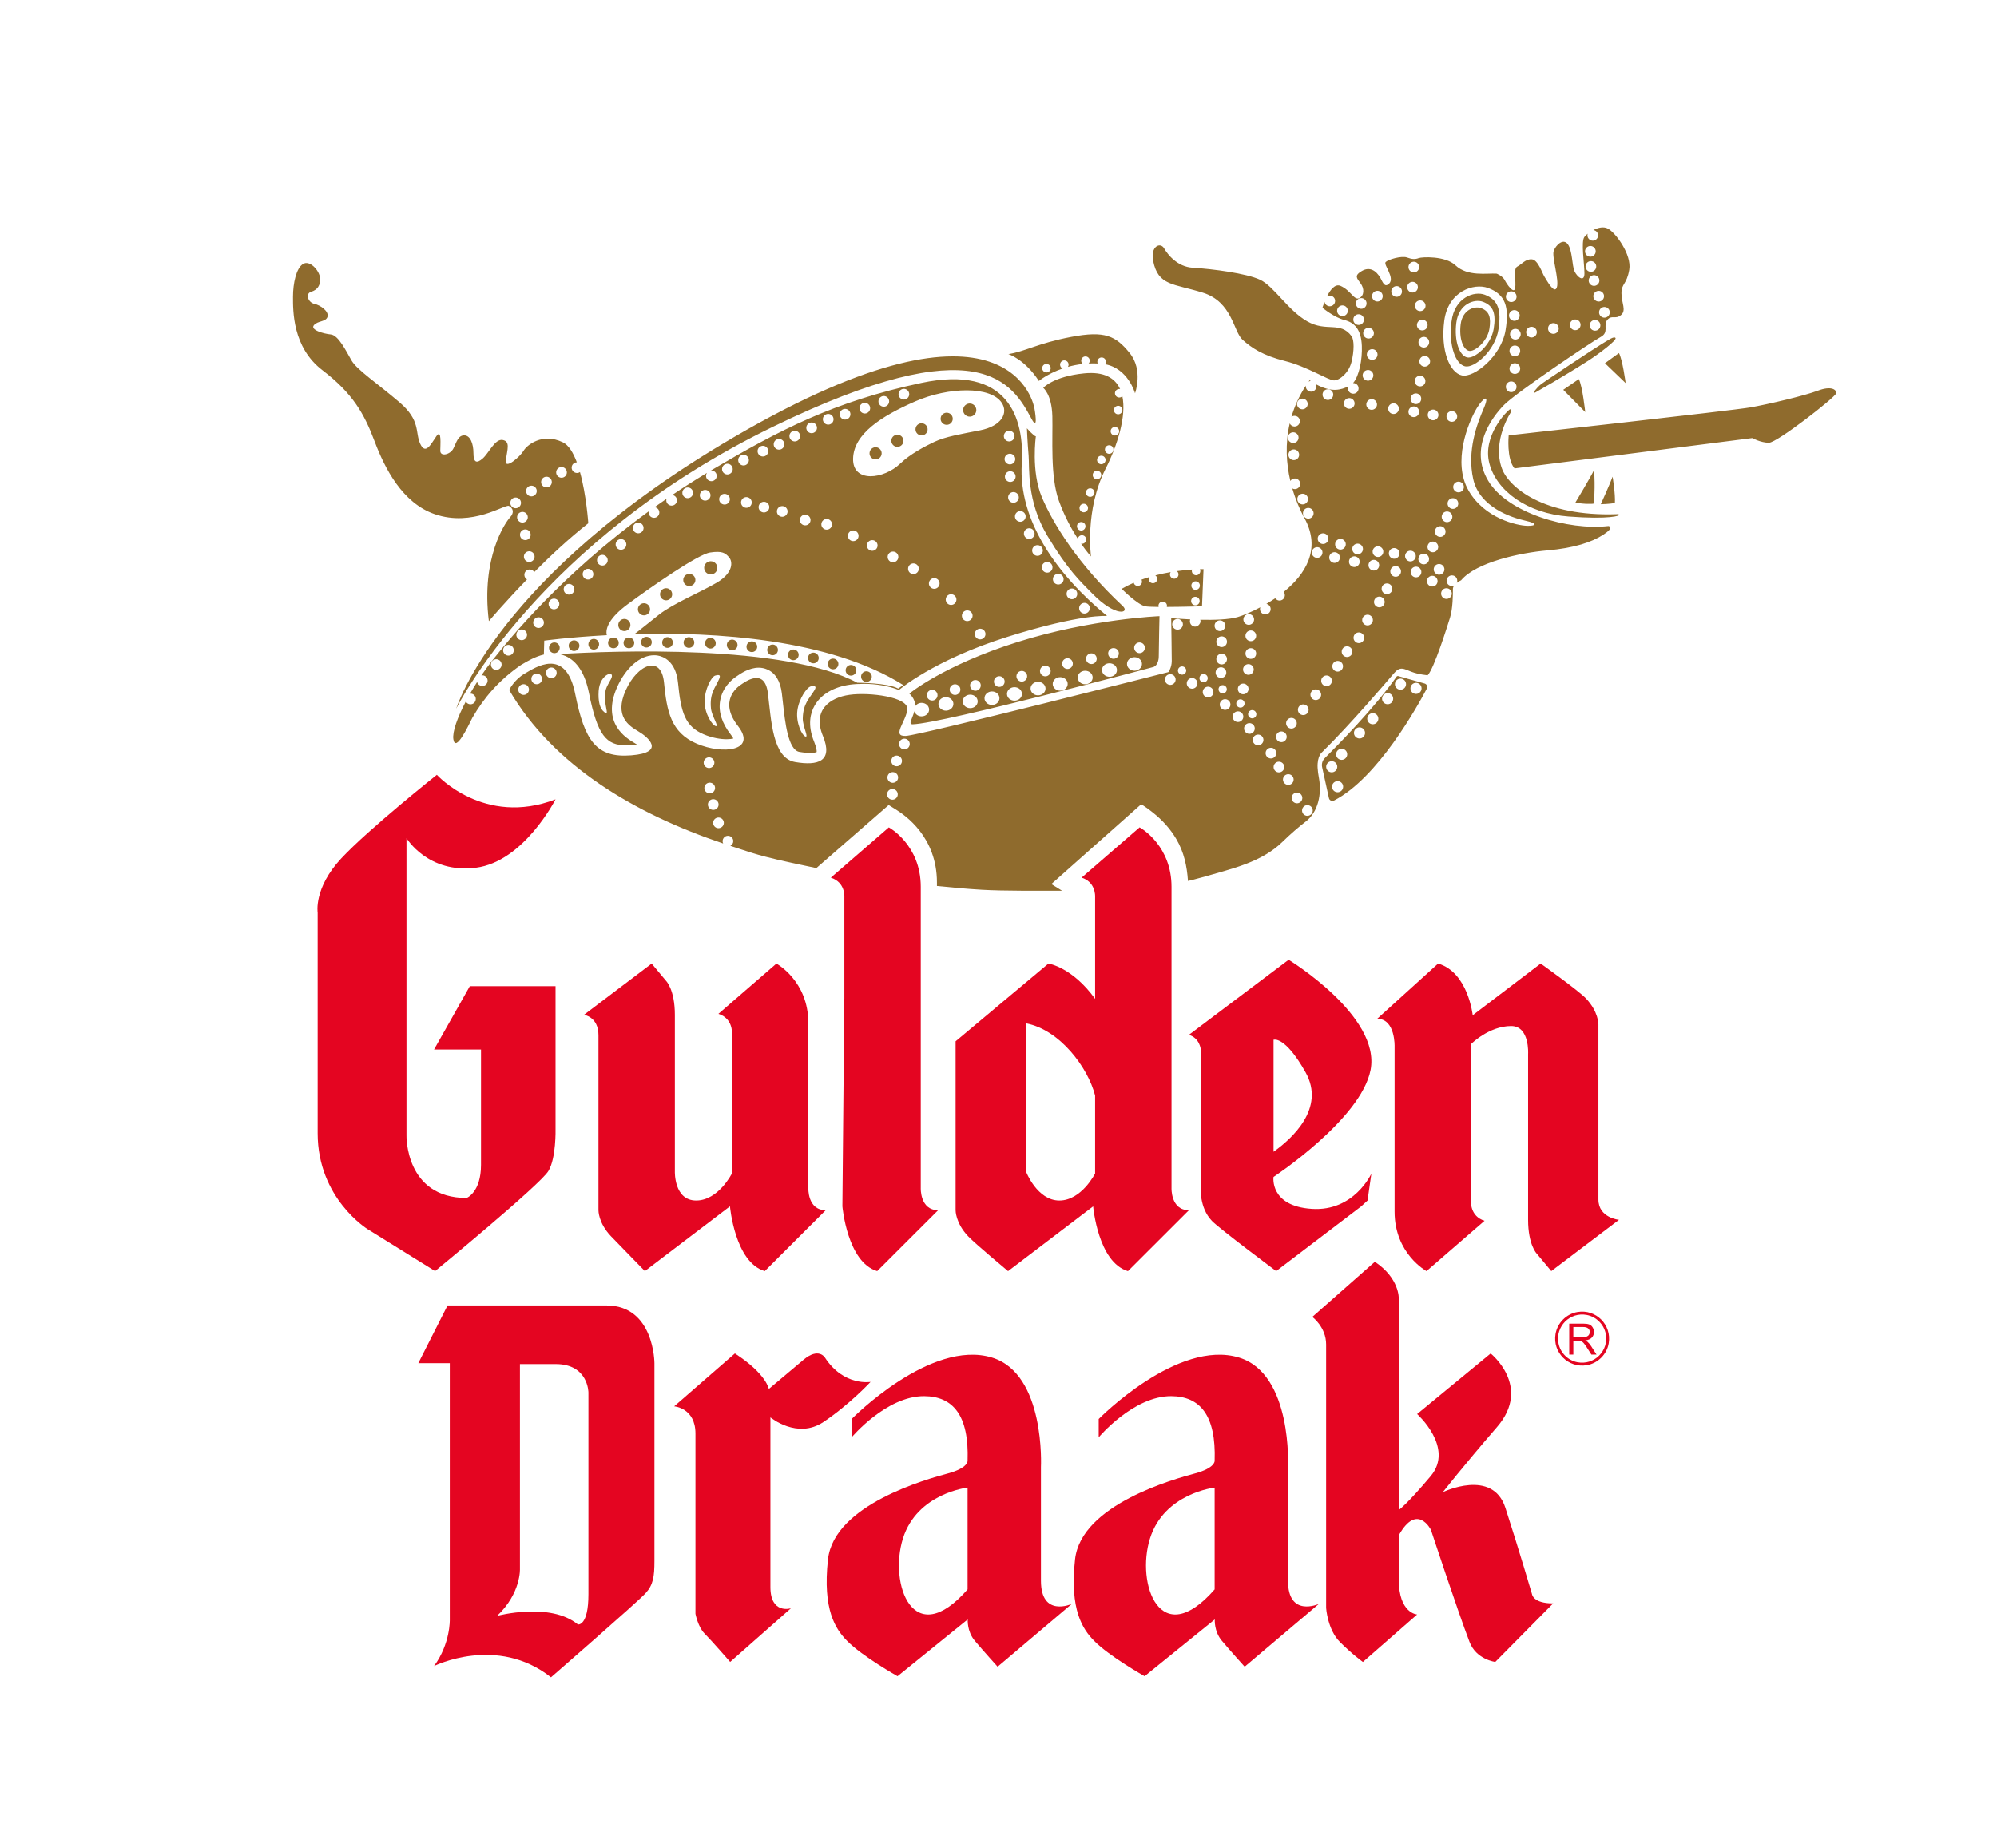 <?xml version="1.0" encoding="UTF-8"?> <svg xmlns="http://www.w3.org/2000/svg" xmlns:xlink="http://www.w3.org/1999/xlink" version="1.1" id="Laag_5" x="0px" y="0px" viewBox="0 0 578.74 535.42" style="enable-background:new 0 0 578.74 535.42;" xml:space="preserve"> <style type="text/css"> .st0{fill:#E40521;} .st1{fill:#8F6B2D;} </style> <path class="st0" d="M158.93,339.3c2.28-3.74,2.07-12.13,2.07-12.13v-41.42h-24.85l-10.36,18.34h13.61c0,0,0,25.44,0,33.43 c0,7.99-4.17,9.59-4.17,9.59c-17.9,0-17.43-18.17-17.43-18.17v-86.1c0,0,6.21,10.35,20.12,8.58C151.83,249.65,161,231.6,161,231.6 c-20.71,7.99-34.4-7.1-34.4-7.1s-19.75,15.68-27.74,24.26c-7.99,8.58-6.8,15.68-6.8,15.68s0,44.97,0,63.91 c0,18.94,14.5,27.81,14.5,27.81l19.53,12.13C126.09,368.29,156.42,343.41,158.93,339.3z"></path> <path class="st0" d="M177.08,358.21c2.19,2.29,9.81,10.08,9.81,10.08l24.66-18.76c0,0,1.4,16.23,10.09,18.76l17.66-17.64 c-5.32,0-5.04-6.45-5.04-6.45s0-35.59,0-47.8c0-12.21-9.25-17.21-9.25-17.21l-16.81,14.57c4.23,1.33,3.92,5.57,3.92,5.57V340 c0,0-3.92,7.85-10.37,7.85c-6.45,0-6.17-8.41-6.17-8.41s0-38.11,0-45.4c0-7.29-2.52-9.81-2.52-9.81l-4.2-5.04l-19.62,14.85 c0,0,4.2,0.56,4.2,5.89c0,5.32,0,50.73,0,50.73S173.36,354.33,177.08,358.21z"></path> <path class="st0" d="M463.23,347.55c0-5.32,0-50.72,0-50.72s0.07-3.68-3.64-7.57c-2.19-2.29-13.1-10.08-13.1-10.08l-19.69,14.98 c0,0-1.33-12.45-10.02-14.98l-17.66,16.01c5.32,0,5.04,8.08,5.04,8.08s0,35.59,0,47.81c0,12.21,9.25,17.21,9.25,17.21l16.82-14.57 c-4.23-1.32-3.92-5.57-3.92-5.57v-45.63c0,0,5.18-5.23,11.63-5.23c5.44,0,4.91,8.16,4.91,8.16s0,40.7,0,47.99 c0,7.29,2.52,9.81,2.52,9.81l4.2,5.04l19.62-14.85C469.18,353.44,463.23,352.88,463.23,347.55z"></path> <path class="st0" d="M244.69,289.43l-0.56,60.1c0,0,1.4,16.23,10.09,18.76l17.66-17.64c-5.32,0-5.04-6.45-5.04-6.45s0-75.04,0-87.26 c0-12.21-9.25-17.21-9.25-17.21l-16.81,14.57c4.23,1.33,3.92,5.57,3.92,5.57V289.43z"></path> <path class="st0" d="M351.21,353.74c2.19,2.29,18.63,14.55,18.63,14.55l24.66-18.76l1.82-1.68l1.11-7.8c0,0-4.97,11.03-17.27,10.22 c-12.3-0.81-11.09-9.25-11.09-9.25s25.37-16.72,28.13-31.01c3.01-15.61-23.75-31.93-23.75-31.93l-28.91,21.77 c3.14,0.92,3.44,4.16,3.44,4.16v40.05C347.99,344.06,347.5,349.86,351.21,353.74z M369.08,301.27c0,0,3.24-1.3,9.27,9.41 c5.89,10.46-4.01,19.3-9.27,23.04V301.27z"></path> <path class="st0" d="M175.75,378.25c-12.82,0-46.05,0-46.05,0l-8.47,16.73h9.12v74.29c0,0,0.22,6.95-4.56,13.47 c0,0,18.25-9.12,33.89,3.26c0,0,24.93-21.67,27.39-24.35c2.23-2.43,2.59-4.78,2.59-9.41c0-14.55,0-57.26,0-57.26 S189.65,378.25,175.75,378.25z M170.53,461.93c0,9.3-3.04,8.76-3.04,8.76c-8.05-6.62-23.42-2.5-23.42-2.5 c6.97-6.61,6.61-13.65,6.61-13.65v-59.3c0,0,1.07,0,10.37,0c9.48,0,9.48,8.23,9.48,8.23S170.53,452.64,170.53,461.93z"></path> <path class="st0" d="M252.3,400.4c0,0-7.78,1.37-13.26-7.09c0,0-1.83-2.97-6.17,0.68c-4.34,3.66-10.06,8.46-10.06,8.46 s-0.68-4.35-9.83-10.29l-17.6,15.32c0,0,6.17,0.44,6.17,7.88c0,7.44,0,52.24,0,52.24s0.74,3.83,2.63,5.71 c1.89,1.89,7.43,8.23,7.43,8.23l17.6-15.54c0,0-5.94,1.83-5.94-6.17c0-8,0-49.15,0-49.15s7.77,6.4,15.32,1.37 C246.13,407.03,252.3,400.4,252.3,400.4z"></path> <path class="st0" d="M301.67,458.01c0-10.74,0-32.92,0-32.92s1.37-26.98-14.17-31.73c-17.85-5.46-40.69,17.79-40.69,17.79v5.31 c0,0,10.06-12,21.03-11.93c8.31,0.05,13.03,5.49,12.57,18.74c0,0,0.23,2.06-5.71,3.66c-5.94,1.6-33.01,9-34.75,24.92 c-1.6,14.63,2.24,20.22,5.49,23.54c4.44,4.55,14.67,10.29,14.67,10.29l20.34-16.46c0,0-0.26,3.43,2.03,6.17 c2.29,2.74,6.63,7.54,6.63,7.54l21.49-18.19C310.59,464.73,301.67,468.75,301.67,458.01z M280.41,460.52 c-15.77,18.06-22.86-1.6-18.74-14.74c4.12-13.14,18.74-14.75,18.74-14.75V460.52z"></path> <path class="st0" d="M373.27,458.01c0-10.74,0-32.92,0-32.92s1.37-26.98-14.17-31.73c-17.85-5.46-40.69,17.79-40.69,17.79v5.31 c0,0,10.06-12,21.03-11.93c8.31,0.05,13.03,5.49,12.57,18.74c0,0,0.23,2.06-5.71,3.66c-5.94,1.6-33.01,9-34.75,24.92 c-1.6,14.63,2.24,20.22,5.49,23.54c4.44,4.55,14.67,10.29,14.67,10.29l20.34-16.46c0,0-0.26,3.43,2.03,6.17 c2.29,2.74,6.63,7.54,6.63,7.54l21.49-18.19C382.18,464.73,373.27,468.75,373.27,458.01z M352.01,460.52 c-15.77,18.06-22.86-1.6-18.74-14.74c4.11-13.14,18.74-14.75,18.74-14.75V460.52z"></path> <path class="st0" d="M443.99,461.92c0,0-4-13.58-7.73-25.06c-3.73-11.48-18.11-4.51-18.11-4.51s5.59-7.19,15.72-18.91 c10.12-11.72-1.87-21.27-1.87-21.27l-21.31,17.54c0,0,10.86,9.72,3.94,17.98c-6.93,8.26-9.26,9.83-9.26,9.83c0-20.29,0-6.08,0-61.27 c0,0,0.27-5.86-6.93-10.66l-18.12,15.98c0,0,4,2.93,4,7.99c0,5.06,0,76.35,0,76.35s0.4,6.26,4,9.86c3.6,3.6,6.66,5.78,6.66,5.78 l15.72-13.76c0,0-5.33-0.28-5.33-10.14c0-2.1,0-5.46,0-12.79c5.33-9.59,9.32-1.6,9.32-1.6s7.7,23.37,11.19,32.5 c1.95,5.11,7.46,5.78,7.46,5.78l16.78-16.97C444.26,464.59,443.99,461.92,443.99,461.92z"></path> <path class="st0" d="M460.13,388.85c-0.16-0.15-0.4-0.3-0.72-0.45c0.86-0.12,1.5-0.4,1.91-0.83c0.41-0.44,0.62-0.97,0.62-1.61 c0-0.49-0.13-0.94-0.38-1.35c-0.25-0.41-0.58-0.69-1-0.85c-0.42-0.16-1.02-0.24-1.82-0.24h-3.97v8.97h1.19v-3.98h1.38 c0.31,0,0.53,0.02,0.66,0.04c0.18,0.05,0.36,0.12,0.54,0.24c0.18,0.12,0.38,0.31,0.6,0.6c0.23,0.28,0.51,0.7,0.86,1.24l1.19,1.86 h1.49l-1.56-2.44C460.8,389.56,460.48,389.17,460.13,388.85z M458.51,387.47h-2.55v-2.97h2.84c0.67,0,1.15,0.14,1.46,0.41 c0.31,0.27,0.46,0.62,0.46,1.04c0,0.29-0.08,0.56-0.24,0.81c-0.16,0.24-0.39,0.42-0.7,0.54 C459.48,387.41,459.05,387.47,458.51,387.47z"></path> <path class="st0" d="M457.19,380.15c-3.24,0.53-5.85,3.14-6.39,6.38c-0.89,5.35,3.69,9.93,9.04,9.04c3.24-0.54,5.85-3.15,6.38-6.38 C467.1,383.85,462.53,379.27,457.19,380.15z M457.14,394.71c-2.74-0.52-4.96-2.73-5.48-5.48c-0.94-4.91,3.31-9.16,8.22-8.22 c2.74,0.53,4.95,2.74,5.48,5.48C466.29,391.4,462.05,395.64,457.14,394.71z"></path> <path class="st1" d="M334.19,75.61c-0.85-4.27,2.1-5.52,3.17-3.65c1.07,1.87,3.87,5.35,8.29,5.62c5.76,0.35,15.52,1.61,19.53,3.48 c4.01,1.87,8.03,8.83,13.65,12.04c5.62,3.21,9.54-0.13,12.84,4.28c0.8,1.07,0.8,4.28,0,7.49c-0.8,3.21-3.48,5.35-5.08,5.35 c-1.61,0-7.76-4.01-14.18-5.62c-6.42-1.61-9.63-3.75-12.31-6.15c-2.68-2.41-2.94-10.97-11.51-13.65 C340.04,82.13,335.63,82.85,334.19,75.61z M468.57,148.98c-21.16,0.74-31.27-7.76-33.29-13.19c-3-8.05,2.66-16.48,2.66-16.48 s0.25-1.07-0.48-0.63c-0.73,0.44-7.95,7.62-5.83,15.62c2.11,8,11,14.45,22.92,15.35c11.92,0.91,15.25-0.25,14.66-0.57 C468.82,148.88,468.57,148.98,468.57,148.98z M468.19,97.93c-0.44-0.63-2.13,0.63-4.13,1.82c-2,1.19-16.97,11.09-17.79,11.84 c-0.81,0.75-2.57,2.69-1.32,2.13c0,0,8.7-4.94,15.41-9.26C463.45,102.46,468.62,98.56,468.19,97.93z M459.41,119.4 c0,0-0.8-7.52-1.86-9.56l-4.51,3.1L459.41,119.4z M469.18,102.29l-4.06,2.95l6,5.76C471.13,111,470.21,104.13,469.18,102.29z M462,136.12c-1.11,2.31-5.43,9.46-5.43,9.46c2.52,0.6,5.22,0.37,5.22,0.37C462.39,142.63,462,136.12,462,136.12z M467.34,138.11 c-0.66,1.89-3.42,7.98-3.42,7.98c2.08-0.02,4.08-0.33,4.08-0.33C468.18,143.13,467.34,138.11,467.34,138.11z M526.82,113.2 c-3.83,1.46-14.41,3.94-19.47,4.84c-5.07,0.9-70.13,8.11-70.13,8.11s-0.68,6.75,1.69,9.57l68.89-8.78c0,0,2.48,1.35,4.84,1.35 c2.36,0,19.25-13.17,19.47-14.3C532.33,112.87,530.65,111.74,526.82,113.2z M425.71,101.65c1.65,0.37,5.34-2.73,5.92-6.37 c0.52-3.3,0-5.1-2.4-6c-1.89-0.71-5.39,0.45-5.92,4.65C422.78,98.13,424.06,101.28,425.71,101.65z M420.65,93.2 c0.85-7.03,6.59-8.97,9.68-7.79c3.92,1.51,4.78,4.52,3.92,10.05c-0.94,6.1-6.98,11.3-9.67,10.68 C421.87,105.51,419.79,100.23,420.65,93.2z M425.17,103.55c2.15,0.49,6.96-3.56,7.71-8.3c0.68-4.3,0-6.64-3.12-7.81 c-2.46-0.92-7.03,0.59-7.71,6.05C421.36,98.96,423.02,103.06,425.17,103.55z M132.21,205.33c0,0,23.94-48.68,91.77-81.66 c60.13-29.24,69.41-12.6,74.98-2.27c2.1,3.9,0.83-3.05,0.83-3.05s-6.03-38.95-86.98,8.25C143.92,166.76,132.21,205.33,132.21,205.33 z M297.61,124.1c0,0,0.14,3.86,0.49,7.9c0.29,3.33-0.64,13.12,5.43,23.24c6.08,10.13,9.52,13.15,13.02,16.74 c6.85,7.02,10.99,5.64,8.82,3.62c-13.06-12.19-20.25-24.01-23.43-31.53c-3.18-7.52-1.74-17.65-1.74-17.65 C299.63,126.41,297.61,124.1,297.61,124.1z M160.66,186.14c-0.85,0-1.55,0.69-1.55,1.55c0,0.85,0.69,1.55,1.55,1.55 c0.85,0,1.55-0.69,1.55-1.55C162.21,186.83,161.52,186.14,160.66,186.14z M167.91,187.08c0-0.85-0.69-1.55-1.55-1.55 c-0.85,0-1.55,0.69-1.55,1.55s0.69,1.54,1.55,1.54C167.22,188.62,167.91,187.93,167.91,187.08z M173.62,186.67 c0-0.85-0.69-1.55-1.55-1.55c-0.85,0-1.55,0.69-1.55,1.55c0,0.85,0.69,1.55,1.55,1.55C172.92,188.22,173.62,187.52,173.62,186.67z M177.77,184.72c-0.86,0-1.55,0.69-1.55,1.55c0,0.85,0.69,1.55,1.55,1.55c0.85,0,1.55-0.69,1.55-1.55 C179.32,185.41,178.63,184.72,177.77,184.72z M180.71,186.26c0,0.85,0.69,1.55,1.55,1.55c0.85,0,1.55-0.69,1.55-1.55 c0-0.85-0.69-1.55-1.55-1.55C181.4,184.72,180.71,185.41,180.71,186.26z M188.89,186.06c0-0.85-0.69-1.55-1.55-1.55 c-0.86,0-1.55,0.69-1.55,1.55c0,0.85,0.69,1.55,1.55,1.55C188.2,187.6,188.89,186.91,188.89,186.06z M195,186.16 c0-0.85-0.69-1.55-1.55-1.55c-0.86,0-1.55,0.69-1.55,1.55c0,0.85,0.69,1.55,1.55,1.55C194.31,187.71,195,187.01,195,186.16z M201.21,186.16c0-0.85-0.69-1.55-1.55-1.55c-0.86,0-1.55,0.69-1.55,1.55c0,0.85,0.69,1.55,1.55,1.55 C200.52,187.71,201.21,187.01,201.21,186.16z M207.43,186.36c0-0.85-0.69-1.55-1.55-1.55c-0.86,0-1.55,0.69-1.55,1.55 c0,0.85,0.69,1.55,1.55,1.55C206.74,187.91,207.43,187.22,207.43,186.36z M213.74,186.87c0-0.85-0.69-1.55-1.55-1.55 c-0.85,0-1.55,0.69-1.55,1.55c0,0.85,0.69,1.55,1.55,1.55C213.05,188.42,213.74,187.73,213.74,186.87z M219.44,187.38 c0-0.85-0.69-1.55-1.55-1.55c-0.85,0-1.55,0.69-1.55,1.55c0,0.85,0.69,1.55,1.55,1.55C218.75,188.93,219.44,188.24,219.44,187.38z M225.45,188.3c0-0.85-0.69-1.55-1.55-1.55c-0.85,0-1.55,0.69-1.55,1.55c0,0.85,0.69,1.55,1.55,1.55 C224.76,189.84,225.45,189.15,225.45,188.3z M231.46,189.73c0-0.85-0.69-1.55-1.55-1.55c-0.85,0-1.55,0.69-1.55,1.55 c0,0.85,0.69,1.55,1.55,1.55C230.77,191.27,231.46,190.58,231.46,189.73z M237.27,190.64c0-0.85-0.69-1.55-1.55-1.55 c-0.85,0-1.55,0.69-1.55,1.55c0,0.85,0.69,1.55,1.55,1.55C236.58,192.19,237.27,191.5,237.27,190.64z M242.97,192.37 c0-0.85-0.69-1.55-1.55-1.55c-0.85,0-1.55,0.69-1.55,1.55c0,0.85,0.69,1.55,1.55,1.55C242.28,193.92,242.97,193.23,242.97,192.37z M248.17,194.21c0-0.85-0.69-1.55-1.55-1.55c-0.86,0-1.55,0.69-1.55,1.55c0,0.85,0.69,1.55,1.55,1.55 C247.47,195.75,248.17,195.06,248.17,194.21z M252.65,196.04c0-0.85-0.69-1.55-1.55-1.55c-0.86,0-1.55,0.69-1.55,1.55 c0,0.85,0.69,1.54,1.55,1.54C251.95,197.59,252.65,196.89,252.65,196.04z M84.91,85.99c0-3.92,0.93-8.25,2.89-9.49 c1.96-1.24,4.74,1.86,4.95,4.02c0.21,2.17-0.82,3.5-2.58,4.02c-1.75,0.52-0.93,3.09,0.93,3.5c1.86,0.41,4.23,2.17,3.82,3.71 c-0.41,1.55-2.83,1.13-3.95,2.47c-1.12,1.34,2.68,2.46,4.91,2.68c2.23,0.22,4.47,4.91,6.03,7.59c1.56,2.68,7.59,6.7,13.85,12.06 c6.25,5.36,4.47,8.71,6.03,12.06c1.56,3.35,3.13,0,4.69-2.23c1.56-2.23,1.12,2.46,1.12,4.24c0,1.79,2.9,1.12,3.8-0.67 c0.89-1.79,1.34-3.8,3.13-3.8c1.79,0,2.68,2.46,2.68,5.14s0.89,3.13,2.68,1.56c1.79-1.56,3.57-5.81,5.81-5.36 c2.23,0.45,1.34,2.68,0.89,5.81c-0.45,3.13,4.24-1.12,5.14-2.68c0.89-1.56,5.36-5.36,11.39-2.46c1.7,0.82,3.02,3.03,4.05,5.79 c-0.83,0.03-1.5,0.7-1.5,1.54c0,0.85,0.69,1.55,1.55,1.55c0.32,0,0.61-0.1,0.86-0.26c1.88,6.74,2.41,14.83,2.41,14.83 c-5.51,4.32-10.99,9.45-15.66,14.15c-0.27-0.45-0.76-0.75-1.32-0.75c-0.85,0-1.55,0.69-1.55,1.55c0,0.57,0.31,1.06,0.77,1.33 c-6.53,6.72-11.05,12.08-11.05,12.08c-2.31-18.43,4.8-28.64,6.14-30.08c1.34-1.44,0.82-2.68-0.31-3.3 c-1.13-0.62-10.52,6.19-21.55,2.37c-9.33-3.22-14.43-13.2-17.42-21.14c-2.99-7.94-6.29-13.82-15.05-20.52 C84.7,100.63,84.91,89.91,84.91,85.99z M152.24,156.49c0.85,0,1.55-0.69,1.55-1.55c0-0.85-0.69-1.55-1.55-1.55 c-0.86,0-1.55,0.69-1.55,1.55C150.69,155.8,151.38,156.49,152.24,156.49z M154.93,161.28c0-0.85-0.69-1.55-1.55-1.55 c-0.86,0-1.55,0.69-1.55,1.55s0.69,1.55,1.55,1.55C154.23,162.83,154.93,162.13,154.93,161.28z M161.18,136.87 c0,0.85,0.69,1.55,1.55,1.55c0.85,0,1.55-0.69,1.55-1.55c0-0.85-0.69-1.55-1.55-1.55C161.88,135.32,161.18,136.01,161.18,136.87z M156.82,139.67c0,0.85,0.69,1.55,1.55,1.55c0.85,0,1.55-0.69,1.55-1.55c0-0.85-0.69-1.55-1.55-1.55 C157.51,138.13,156.82,138.82,156.82,139.67z M152.46,142.27c0,0.85,0.69,1.55,1.55,1.55c0.85,0,1.55-0.69,1.55-1.55 c0-0.85-0.69-1.55-1.55-1.55C153.15,140.72,152.46,141.42,152.46,142.27z M151.41,148.31c-0.86,0-1.55,0.69-1.55,1.55 c0,0.85,0.69,1.55,1.55,1.55c0.85,0,1.55-0.69,1.55-1.55C152.95,149,152.26,148.31,151.41,148.31z M147.89,145.7 c0,0.85,0.69,1.55,1.55,1.55c0.85,0,1.55-0.69,1.55-1.55c0-0.85-0.69-1.55-1.55-1.55C148.58,144.15,147.89,144.84,147.89,145.7z M269.26,205.61c0-1.08-0.97-1.96-2.17-1.96c-0.78,0-1.46,0.38-1.84,0.94c0.02-2.21-1.72-3.62-1.72-3.62s9.87-8.2,31.35-14.95 c21.48-6.75,41.15-7.49,41.15-7.49s-0.21,8.85-0.21,11.57c0,2.72-1.55,3.15-1.55,3.15s-60.82,16.32-69.73,16.62 c-1.4,0.05-0.21-1.42,0.45-3.78c0.24,0.85,1.08,1.48,2.09,1.48C268.29,207.57,269.26,206.7,269.26,205.61z M328.69,187.69 c0,0.85,0.69,1.55,1.55,1.55c0.85,0,1.55-0.69,1.55-1.55c0-0.85-0.69-1.55-1.55-1.55C329.38,186.14,328.69,186.83,328.69,187.69z M326.61,192.37c0,1.08,0.97,1.96,2.17,1.96c1.2,0,2.17-0.88,2.17-1.96c0-1.08-0.97-1.96-2.17-1.96 C327.57,190.41,326.61,191.28,326.61,192.37z M321.15,189.32c0,0.85,0.69,1.55,1.55,1.55c0.85,0,1.55-0.69,1.55-1.55 c0-0.85-0.69-1.55-1.55-1.55C321.84,187.77,321.15,188.46,321.15,189.32z M319.36,194.13c0,1.08,0.97,1.96,2.17,1.96 c1.2,0,2.17-0.88,2.17-1.96c0-1.08-0.97-1.96-2.17-1.96C320.33,192.17,319.36,193.04,319.36,194.13z M314.74,190.85 c0,0.85,0.69,1.55,1.55,1.55c0.85,0,1.55-0.69,1.55-1.55c0-0.85-0.69-1.55-1.55-1.55C315.43,189.3,314.74,189.99,314.74,190.85z M312.32,196.3c0,1.08,0.97,1.96,2.17,1.96c1.2,0,2.17-0.88,2.17-1.96c0-1.08-0.97-1.96-2.17-1.96 C313.29,194.34,312.32,195.22,312.32,196.3z M307.81,192.27c0,0.85,0.69,1.55,1.55,1.55c0.85,0,1.55-0.69,1.55-1.55 c0-0.85-0.69-1.55-1.55-1.55C308.5,190.73,307.81,191.42,307.81,192.27z M305.08,198.16c0,1.08,0.97,1.96,2.17,1.96 c1.2,0,2.17-0.88,2.17-1.96c0-1.08-0.97-1.96-2.17-1.96C306.05,196.2,305.08,197.08,305.08,198.16z M301.39,194.41 c0,0.85,0.69,1.55,1.55,1.55c0.85,0,1.55-0.69,1.55-1.55c0-0.85-0.69-1.55-1.55-1.55C302.09,192.86,301.39,193.56,301.39,194.41z M298.66,199.51c0,1.08,0.97,1.96,2.17,1.96c1.2,0,2.17-0.88,2.17-1.96c0-1.08-0.97-1.96-2.17-1.96 C299.63,197.55,298.66,198.42,298.66,199.51z M294.57,195.94c0,0.85,0.69,1.55,1.55,1.55c0.85,0,1.55-0.69,1.55-1.55 c0-0.85-0.69-1.55-1.55-1.55C295.26,194.39,294.57,195.08,294.57,195.94z M291.83,201.06c0,1.08,0.97,1.96,2.17,1.96 c1.2,0,2.17-0.88,2.17-1.96c0-1.08-0.97-1.96-2.17-1.96C292.8,199.1,291.83,199.98,291.83,201.06z M288.05,197.47 c0,0.85,0.69,1.55,1.55,1.55c0.85,0,1.55-0.69,1.55-1.55c0-0.85-0.69-1.55-1.55-1.55C288.74,195.92,288.05,196.61,288.05,197.47z M285.31,202.3c0,1.08,0.97,1.96,2.17,1.96c1.2,0,2.17-0.88,2.17-1.96c0-1.08-0.97-1.96-2.17-1.96 C286.28,200.34,285.31,201.22,285.31,202.3z M281.13,198.59c0,0.85,0.69,1.55,1.55,1.55c0.85,0,1.55-0.69,1.55-1.55 c0-0.85-0.69-1.55-1.55-1.55C281.82,197.04,281.13,197.73,281.13,198.59z M279,203.23c0,1.08,0.97,1.96,2.17,1.96 c1.2,0,2.17-0.88,2.17-1.96c0-1.08-0.97-1.96-2.17-1.96C279.97,201.27,279,202.15,279,203.23z M275.22,199.81 c0,0.85,0.69,1.55,1.55,1.55c0.85,0,1.55-0.69,1.55-1.55c0-0.85-0.69-1.55-1.55-1.55C275.91,198.26,275.22,198.95,275.22,199.81z M271.96,203.96c0,1.08,0.97,1.96,2.17,1.96c1.2,0,2.17-0.88,2.17-1.96c0-1.08-0.97-1.96-2.17-1.96 C272.93,202,271.96,202.88,271.96,203.96z M270.15,202.98c0.85,0,1.55-0.69,1.55-1.55c0-0.85-0.69-1.55-1.55-1.55 c-0.86,0-1.55,0.69-1.55,1.55C268.6,202.29,269.29,202.98,270.15,202.98z M323.12,113.94c0,0.68,0.55,1.24,1.24,1.24 c0.36,0,0.68-0.15,0.9-0.4c1.24,5.8-1.44,14.31-4.88,21.1c-6.07,11.98-4.2,25.35-4.2,25.35s-1.21-1.31-2.87-3.69 c0.08,0.02,0.16,0.02,0.24,0.02c0.68,0,1.24-0.55,1.24-1.24c0-0.68-0.55-1.24-1.24-1.24c-0.6,0-1.1,0.43-1.21,1 c-1.78-2.75-3.86-6.51-5.49-11.04c-2.52-7.02-1.71-18.04-1.87-24.42c-0.16-6.38-2.64-8.24-2.64-8.24s2.92-3.31,11.82-4.2 c5.79-0.58,8.98,1.32,10.44,4.54c-0.08-0.02-0.16-0.02-0.24-0.02C323.67,112.71,323.12,113.26,323.12,113.94z M314.58,152.48 c0-0.68-0.55-1.23-1.24-1.23c-0.68,0-1.23,0.55-1.23,1.23c0,0.68,0.55,1.24,1.23,1.24C314.03,153.72,314.58,153.17,314.58,152.48z M315.31,147.19c0-0.68-0.55-1.23-1.24-1.23c-0.68,0-1.23,0.55-1.23,1.23c0,0.68,0.55,1.24,1.23,1.24 C314.75,148.42,315.31,147.87,315.31,147.19z M317.18,142.72c0-0.68-0.55-1.24-1.24-1.24c-0.68,0-1.23,0.55-1.23,1.24 c0,0.68,0.55,1.24,1.23,1.24C316.62,143.95,317.18,143.4,317.18,142.72z M319.15,137.63c0-0.68-0.55-1.24-1.24-1.24 c-0.68,0-1.23,0.55-1.23,1.24c0,0.68,0.55,1.24,1.23,1.24C318.6,138.86,319.15,138.31,319.15,137.63z M320.4,133.27 c0-0.68-0.55-1.23-1.24-1.23c-0.68,0-1.23,0.55-1.23,1.23c0,0.68,0.55,1.24,1.23,1.24C319.84,134.5,320.4,133.95,320.4,133.27z M322.68,130.25c0-0.68-0.55-1.24-1.24-1.24c-0.68,0-1.23,0.55-1.23,1.24c0,0.68,0.55,1.24,1.23,1.24 C322.13,131.49,322.68,130.93,322.68,130.25z M324.34,124.95c0-0.68-0.55-1.23-1.24-1.23c-0.68,0-1.23,0.55-1.23,1.23 c0,0.68,0.55,1.24,1.23,1.24C323.79,126.19,324.34,125.64,324.34,124.95z M322.81,118.82c0,0.68,0.55,1.23,1.23,1.23 c0.68,0,1.24-0.55,1.24-1.23c0-0.68-0.55-1.24-1.24-1.24C323.36,117.59,322.81,118.14,322.81,118.82z M292.23,102.59 c4.98-0.78,8.4-3.11,18.2-4.98c9.8-1.87,12.91-0.31,16.95,4.67c4.04,4.98,1.56,11.67,1.56,11.67s-1.97-7.18-8.68-8.42 c0.15-0.21,0.24-0.46,0.24-0.73c0-0.68-0.55-1.24-1.24-1.24c-0.68,0-1.24,0.55-1.24,1.24c0,0.18,0.04,0.36,0.11,0.51 c-0.91-0.04-1.79-0.04-2.64,0c0.2-0.22,0.32-0.51,0.32-0.82c0-0.68-0.55-1.23-1.24-1.23c-0.68,0-1.23,0.55-1.23,1.23 c0,0.39,0.18,0.73,0.46,0.96c-1.56,0.17-3,0.47-4.31,0.84c0.12-0.19,0.19-0.41,0.19-0.65c0-0.68-0.55-1.23-1.24-1.23 c-0.68,0-1.23,0.55-1.23,1.23c0,0.51,0.31,0.94,0.74,1.13c-4.35,1.5-6.88,3.61-6.88,3.61C296.89,103.99,292.23,102.59,292.23,102.59 z M302.03,106.67c0,0.68,0.55,1.24,1.23,1.24c0.68,0,1.24-0.55,1.24-1.24c0-0.68-0.55-1.23-1.24-1.23 C302.58,105.43,302.03,105.99,302.03,106.67z M329.72,169.78c0.68,0,1.24-0.55,1.24-1.24c0-0.21-0.06-0.41-0.15-0.58 c0.74-0.27,1.47-0.51,2.21-0.73c-0.08,0.16-0.12,0.34-0.12,0.52c0,0.68,0.55,1.24,1.23,1.24c0.68,0,1.24-0.55,1.24-1.24 c0-0.43-0.22-0.81-0.55-1.03c1.53-0.4,3.03-0.71,4.44-0.95c-0.13,0.19-0.2,0.43-0.2,0.68c0,0.68,0.55,1.23,1.24,1.23 c0.68,0,1.24-0.55,1.24-1.23c0-0.39-0.18-0.73-0.47-0.96c1.68-0.24,3.18-0.38,4.4-0.46c-0.04,0.13-0.07,0.26-0.07,0.41 c0,0.68,0.55,1.24,1.23,1.24c0.68,0,1.24-0.55,1.24-1.24c0-0.18-0.04-0.36-0.12-0.52c0.67-0.02,1.04-0.01,1.04-0.01l-0.44,10.76 c0,0-5.5,0.17-10.2,0.19c0.03-0.1,0.05-0.21,0.05-0.32c0-0.68-0.55-1.23-1.24-1.23c-0.68,0-1.23,0.55-1.23,1.23 c0,0.11,0.02,0.21,0.05,0.32c-1.83-0.02-3.31-0.07-3.9-0.19c-2.2-0.44-6.81-5.05-6.81-5.05c1.13-0.66,2.3-1.24,3.49-1.76 C328.67,169.39,329.14,169.78,329.72,169.78z M345.26,169.68c0,0.68,0.55,1.23,1.23,1.23c0.68,0,1.24-0.55,1.24-1.23 c0-0.68-0.55-1.24-1.24-1.24C345.81,168.44,345.26,169,345.26,169.68z M345.19,174.15c0,0.68,0.55,1.24,1.23,1.24 c0.68,0,1.24-0.55,1.24-1.24c0-0.68-0.55-1.23-1.24-1.23C345.74,172.91,345.19,173.47,345.19,174.15z M379.24,110.58 c0.18-0.1,0.39-0.17,0.61-0.19c-0.11-0.07-0.22-0.13-0.33-0.21C379.42,110.32,379.33,110.45,379.24,110.58z M320.84,178.48 c0,0-7.4-0.71-28.88,6.04c-21.48,6.75-31.44,15.4-31.44,15.4c-3.02-1.21-6.75-1.79-10.08-1.79c-1.58,0-2.99,0.09-4.06,0.24 c-4.78,0.66-8.43,2.81-10.29,6.06c-1.19,2.07-2.18,5.59-0.13,10.55c0.74,1.8,0.74,2.66,0.71,2.92c-0.19,0.09-0.74,0.27-1.91,0.27 c-0.75,0-1.77-0.08-3.11-0.31c-3.26-0.56-4.14-8.67-4.73-14.03c-0.11-1.03-0.22-2.03-0.34-2.98c-0.44-3.52-1.85-5.83-4.19-6.87 c-0.84-0.37-1.69-0.53-2.51-0.53c-2.82,0-5.35,1.77-6.33,2.46l-0.15,0.1c-1.2,0.8-4.07,3.1-4.71,7.08 c-0.52,3.18,0.53,6.47,3.11,9.78c0.38,0.49,0.6,0.86,0.74,1.12c-0.45,0.12-1.12,0.21-1.96,0.21c-1.72,0-4.11-0.35-6.65-1.43 c-5.37-2.28-6.59-6.26-7.43-14.89c-0.63-6.41-4.35-7.69-5.92-7.95c-0.34-0.06-0.69-0.08-1.04-0.08c-3.97,0-8.15,3.56-10.68,9.22 c-4.69,10.5,2.67,14.84,5.09,16.26c0.24,0.14,0.46,0.28,0.66,0.42c-0.37,0.05-0.8,0.1-1.29,0.14c-0.65,0.05-1.26,0.08-1.85,0.08 c-5.76,0-8.32-2.87-10.79-15.21c-1.12-5.58-3.4-9.18-6.79-10.68c-0.61-0.27-1.22-0.46-1.83-0.58c15.2-0.91,65.33-2.92,86.39,8.32 c0,0,8.81,0,11.86,1.69l1.47-1.02c-21.42-13.47-54.76-15.39-77.9-14.78c1.67-1.22,4.05-3.24,7.14-5.65 c4.09-3.2,11.92-6.41,16.73-9.25c4.8-2.85,4.63-6.05,3.56-7.3c-1.07-1.25-1.96-1.96-5.52-1.42c-3.56,0.53-17.08,9.96-23.84,14.95 c-5.32,3.92-6.59,7.04-6.09,9c-10.93,0.59-18.13,1.58-18.13,1.58l-0.11,4.02c-2.55,0.6-4.78,1.93-6.16,2.75l-0.5,0.29 c-6.46,4.48-10.73,9.54-14.05,15.27c-1.26,2.52-4.89,10.2-5.52,6.26c-0.34-2.12,1.18-6.33,3.6-10.95c0.26,0.48,0.77,0.81,1.35,0.81 c0.85,0,1.55-0.69,1.55-1.55c0-0.85-0.69-1.55-1.55-1.55c-0.04,0-0.07,0.01-0.11,0.01c0.64-1.13,1.33-2.27,2.05-3.39 c0.17,0.67,0.77,1.17,1.49,1.17c0.85,0,1.55-0.69,1.55-1.55c0-0.85-0.69-1.55-1.55-1.55c-0.09,0-0.17,0.01-0.25,0.03 c0.98-1.45,2-2.85,3.02-4.15c4.94-6.25,20.1-24.97,45.48-43.4c-0.02,0.11-0.04,0.22-0.04,0.34c0,0.85,0.69,1.55,1.55,1.55 c0.85,0,1.55-0.69,1.55-1.55c0-0.8-0.61-1.45-1.39-1.53c1.13-0.81,2.28-1.61,3.46-2.42c-0.04,0.13-0.06,0.27-0.06,0.42 c0,0.85,0.69,1.55,1.55,1.55c0.85,0,1.55-0.69,1.55-1.55c0-0.8-0.61-1.45-1.38-1.53c3.21-2.16,6.56-4.3,10.06-6.4 c-0.16,0.24-0.26,0.54-0.26,0.85c0,0.85,0.69,1.55,1.55,1.55c0.85,0,1.55-0.69,1.55-1.55c0-0.85-0.69-1.55-1.55-1.55 c-0.06,0-0.11,0.01-0.16,0.02c0.19-0.11,0.38-0.23,0.57-0.34c19.12-11.27,35.22-19.71,60.45-25.05c25.18-5.33,29.9,10.16,29.1,23.44 C295.1,150.72,306.15,166.41,320.84,178.48z M145.37,192.55c0-0.85-0.69-1.55-1.55-1.55c-0.85,0-1.55,0.69-1.55,1.55 c0,0.85,0.69,1.55,1.55,1.55C144.68,194.1,145.37,193.41,145.37,192.55z M148.9,188.4c0-0.85-0.69-1.55-1.55-1.55 c-0.85,0-1.55,0.69-1.55,1.55c0,0.85,0.69,1.55,1.55,1.55C148.21,189.94,148.9,189.25,148.9,188.4z M152.74,183.93 c0-0.85-0.69-1.55-1.55-1.55c-0.86,0-1.55,0.69-1.55,1.55c0,0.85,0.69,1.55,1.55,1.55C152.05,185.48,152.74,184.78,152.74,183.93z M157.63,180.4c0-0.85-0.69-1.55-1.55-1.55c-0.85,0-1.55,0.69-1.55,1.55c0,0.85,0.69,1.55,1.55,1.55 C156.93,181.94,157.63,181.25,157.63,180.4z M162.09,175c0-0.85-0.69-1.55-1.55-1.55c-0.86,0-1.55,0.69-1.55,1.55 c0,0.85,0.69,1.55,1.55,1.55C161.4,176.54,162.09,175.85,162.09,175z M166.46,170.74c0-0.85-0.69-1.55-1.55-1.55 c-0.85,0-1.55,0.69-1.55,1.55c0,0.85,0.69,1.55,1.55,1.55C165.77,172.28,166.46,171.59,166.46,170.74z M171.96,166.37 c0-0.85-0.69-1.55-1.55-1.55c-0.86,0-1.55,0.69-1.55,1.55c0,0.85,0.69,1.55,1.55,1.55C171.27,167.92,171.96,167.23,171.96,166.37z M176.12,162.32c0-0.85-0.69-1.55-1.55-1.55c-0.85,0-1.55,0.69-1.55,1.55c0,0.85,0.69,1.55,1.55,1.55 C175.43,163.87,176.12,163.17,176.12,162.32z M181.52,157.75c0-0.85-0.69-1.55-1.55-1.55c-0.85,0-1.55,0.69-1.55,1.55 c0,0.85,0.69,1.55,1.55,1.55C180.83,159.29,181.52,158.6,181.52,157.75z M186.51,152.97c0-0.85-0.69-1.55-1.55-1.55 c-0.85,0-1.55,0.69-1.55,1.55c0,0.85,0.69,1.55,1.55,1.55C185.82,154.52,186.51,153.82,186.51,152.97z M200.85,142.79 c0-0.85-0.69-1.55-1.55-1.55c-0.85,0-1.55,0.69-1.55,1.55c0,0.85,0.69,1.55,1.55,1.55C200.15,144.33,200.85,143.64,200.85,142.79z M205.91,143.5c0-0.85-0.69-1.55-1.55-1.55c-0.85,0-1.55,0.69-1.55,1.55c0,0.85,0.69,1.55,1.55,1.55 C205.22,145.05,205.91,144.35,205.91,143.5z M173.49,200.22c-0.18,2.96,0.31,5.09,1.63,6.11c1.32,1.02,0.51-0.8,0.31-2.75 c-0.41-3.87,0.41-4.48,1.63-6.82C178.55,193.9,173.8,195.12,173.49,200.22z M207.27,195.74c-1.14,0.33-3.07,4.05-3.07,7.55 s2.19,6.89,3.24,7.11c1.05,0.22-1.17-2.84-1.4-5.14c-0.44-4.37,1.26-6,2.37-8.53C208.94,195.53,208.41,195.42,207.27,195.74z M235.03,198.86c-1.17,0.19-3.54,3.64-3.96,7.11c-0.43,3.47,1.33,7.11,2.35,7.45c1.02,0.35-0.82-2.96-0.77-5.27 c0.1-4.4,1.98-5.8,3.39-8.18C236.71,198.84,236.21,198.67,235.03,198.86z M260.4,114.22c0,0.85,0.69,1.55,1.55,1.55 c0.85,0,1.55-0.69,1.55-1.55c0-0.85-0.69-1.55-1.55-1.55C261.09,112.67,260.4,113.36,260.4,114.22z M254.58,116.3 c0,0.85,0.69,1.55,1.55,1.55c0.85,0,1.55-0.69,1.55-1.55c0-0.85-0.69-1.55-1.55-1.55C255.27,114.75,254.58,115.44,254.58,116.3z M249.08,118.27c0,0.85,0.69,1.55,1.55,1.55c0.85,0,1.55-0.69,1.55-1.55c0-0.85-0.69-1.55-1.55-1.55 C249.77,116.72,249.08,117.42,249.08,118.27z M211.52,144.64c0-0.85-0.69-1.55-1.55-1.55c-0.86,0-1.55,0.69-1.55,1.55 c0,0.85,0.69,1.55,1.55,1.55C210.83,146.19,211.52,145.5,211.52,144.64z M212.35,135.92c0-0.85-0.69-1.55-1.55-1.55 c-0.85,0-1.55,0.69-1.55,1.55c0,0.85,0.69,1.55,1.55,1.55C211.66,137.46,212.35,136.77,212.35,135.92z M215.48,134.87 c0.85,0,1.55-0.69,1.55-1.55c0-0.85-0.69-1.55-1.55-1.55c-0.85,0-1.55,0.69-1.55,1.55C213.94,134.17,214.63,134.87,215.48,134.87z M217.86,145.58c0-0.85-0.69-1.55-1.55-1.55c-0.85,0-1.55,0.69-1.55,1.55c0,0.85,0.69,1.55,1.55,1.55 C217.17,147.12,217.86,146.43,217.86,145.58z M219.55,130.72c0,0.85,0.69,1.55,1.55,1.55c0.85,0,1.55-0.69,1.55-1.55 c0-0.85-0.69-1.55-1.55-1.55C220.24,129.18,219.55,129.87,219.55,130.72z M222.95,146.93c0-0.85-0.69-1.55-1.55-1.55 c-0.85,0-1.55,0.69-1.55,1.55c0,0.85,0.69,1.55,1.55,1.55C222.26,148.47,222.95,147.78,222.95,146.93z M225.77,130.29 c0.85,0,1.55-0.69,1.55-1.55c0-0.85-0.69-1.55-1.55-1.55c-0.85,0-1.55,0.69-1.55,1.55C224.22,129.6,224.91,130.29,225.77,130.29z M228.25,148.18c0-0.85-0.69-1.55-1.55-1.55c-0.86,0-1.55,0.69-1.55,1.55c0,0.85,0.69,1.55,1.55,1.55 C227.56,149.72,228.25,149.03,228.25,148.18z M231.88,126.36c0-0.85-0.69-1.55-1.55-1.55c-0.86,0-1.55,0.69-1.55,1.55 c0,0.85,0.69,1.55,1.55,1.55C231.19,127.9,231.88,127.21,231.88,126.36z M234.9,150.67c0-0.85-0.69-1.55-1.55-1.55 c-0.85,0-1.55,0.69-1.55,1.55c0,0.85,0.69,1.55,1.55,1.55C234.21,152.22,234.9,151.52,234.9,150.67z M236.77,123.97 c0-0.85-0.69-1.55-1.55-1.55c-0.85,0-1.55,0.69-1.55,1.55c0,0.85,0.69,1.55,1.55,1.55C236.08,125.51,236.77,124.82,236.77,123.97z M241.13,151.92c0-0.85-0.69-1.55-1.55-1.55c-0.85,0-1.55,0.69-1.55,1.55c0,0.85,0.69,1.55,1.55,1.55 C240.44,153.46,241.13,152.77,241.13,151.92z M241.57,121.49c0-0.85-0.69-1.55-1.55-1.55c-0.86,0-1.55,0.69-1.55,1.55 c0,0.85,0.69,1.55,1.55,1.55C240.88,123.04,241.57,122.34,241.57,121.49z M244.91,121.58c0.85,0,1.55-0.69,1.55-1.55 c0-0.85-0.69-1.55-1.55-1.55c-0.85,0-1.55,0.69-1.55,1.55C243.36,120.89,244.05,121.58,244.91,121.58z M248.82,155.24 c0-0.85-0.69-1.55-1.55-1.55c-0.85,0-1.55,0.69-1.55,1.55c0,0.85,0.69,1.55,1.55,1.55C248.13,156.79,248.82,156.09,248.82,155.24z M254.33,158.05c0-0.85-0.69-1.55-1.55-1.55c-0.85,0-1.55,0.69-1.55,1.55c0,0.85,0.69,1.55,1.55,1.55 C253.63,159.59,254.33,158.9,254.33,158.05z M260.35,161.37c0-0.85-0.69-1.55-1.55-1.55c-0.85,0-1.55,0.69-1.55,1.55 c0,0.85,0.69,1.55,1.55,1.55C259.66,162.92,260.35,162.22,260.35,161.37z M266.27,164.8c0-0.85-0.69-1.55-1.55-1.55 c-0.85,0-1.55,0.69-1.55,1.55c0,0.85,0.69,1.55,1.55,1.55C265.58,166.34,266.27,165.65,266.27,164.8z M272.3,169.06 c0-0.85-0.69-1.55-1.55-1.55c-0.85,0-1.55,0.69-1.55,1.55c0,0.85,0.69,1.55,1.55,1.55C271.61,170.6,272.3,169.91,272.3,169.06z M277.18,173.73c0-0.85-0.69-1.55-1.55-1.55c-0.85,0-1.55,0.69-1.55,1.55c0,0.85,0.69,1.55,1.55,1.55 C276.49,175.28,277.18,174.59,277.18,173.73z M281.86,178.41c0-0.85-0.69-1.55-1.55-1.55c-0.86,0-1.55,0.69-1.55,1.55 c0,0.85,0.69,1.55,1.55,1.55C281.16,179.95,281.86,179.26,281.86,178.41z M285.6,183.71c0-0.85-0.69-1.55-1.55-1.55 c-0.85,0-1.55,0.69-1.55,1.55c0,0.85,0.69,1.55,1.55,1.55C284.9,185.25,285.6,184.56,285.6,183.71z M290.29,116.68 c-3.2-4.8-15.3-4.63-25.09-0.36c-9.79,4.27-17.79,9.43-17.97,16.55c-0.18,7.12,8.9,6.05,13.7,1.42c2.81-2.71,7.12-4.97,9.79-6.23 c3.38-1.6,7.88-2.29,13.35-3.38C290.29,123.44,292.28,119.66,290.29,116.68z M290.92,126.36c0,0.85,0.69,1.55,1.55,1.55 c0.85,0,1.55-0.69,1.55-1.55c0-0.85-0.69-1.55-1.55-1.55C291.61,124.81,290.92,125.51,290.92,126.36z M291.13,133.01 c0,0.85,0.69,1.55,1.55,1.55c0.85,0,1.55-0.69,1.55-1.55c0-0.85-0.69-1.55-1.55-1.55C291.82,131.46,291.13,132.15,291.13,133.01z M292.78,139.64c0.85,0,1.55-0.69,1.55-1.55c0-0.85-0.69-1.55-1.55-1.55c-0.86,0-1.55,0.69-1.55,1.55 C291.23,138.95,291.92,139.64,292.78,139.64z M293.71,145.67c0.85,0,1.55-0.69,1.55-1.55c0-0.85-0.69-1.55-1.55-1.55 c-0.86,0-1.55,0.69-1.55,1.55C292.17,144.98,292.86,145.67,293.71,145.67z M295.69,151.18c0.85,0,1.55-0.69,1.55-1.55 c0-0.85-0.69-1.55-1.55-1.55c-0.86,0-1.55,0.69-1.55,1.55C294.14,150.48,294.83,151.18,295.69,151.18z M298.28,156.16 c0.85,0,1.55-0.69,1.55-1.55c0-0.85-0.69-1.55-1.55-1.55c-0.86,0-1.55,0.69-1.55,1.55C296.74,155.47,297.43,156.16,298.28,156.16z M302.22,159.5c0-0.85-0.69-1.55-1.55-1.55c-0.85,0-1.55,0.69-1.55,1.55c0,0.85,0.69,1.55,1.55,1.55 C301.53,161.05,302.22,160.35,302.22,159.5z M305.02,164.38c0-0.85-0.69-1.55-1.55-1.55c-0.86,0-1.55,0.69-1.55,1.55 c0,0.85,0.69,1.55,1.55,1.55C304.33,165.93,305.02,165.24,305.02,164.38z M308.24,167.81c0-0.85-0.69-1.55-1.55-1.55 c-0.85,0-1.55,0.69-1.55,1.55c0,0.85,0.69,1.55,1.55,1.55C307.55,169.36,308.24,168.67,308.24,167.81z M312.19,172.07 c0-0.85-0.69-1.55-1.54-1.55c-0.86,0-1.55,0.69-1.55,1.55c0,0.85,0.69,1.55,1.55,1.55C311.5,173.62,312.19,172.93,312.19,172.07z M315.83,176.23c0-0.85-0.69-1.55-1.54-1.55c-0.86,0-1.55,0.69-1.55,1.55c0,0.85,0.69,1.55,1.55,1.55 C315.14,177.77,315.83,177.08,315.83,176.23z M180.94,179.33c-0.97,0-1.76,0.79-1.76,1.76c0,0.97,0.79,1.76,1.76,1.76 c0.97,0,1.76-0.79,1.76-1.76C182.69,180.12,181.91,179.33,180.94,179.33z M188.39,176.54c0-0.97-0.79-1.76-1.76-1.76 c-0.97,0-1.76,0.79-1.76,1.76c0,0.97,0.79,1.76,1.76,1.76C187.6,178.29,188.39,177.51,188.39,176.54z M194.8,172.19 c0-0.97-0.79-1.76-1.76-1.76c-0.97,0-1.76,0.79-1.76,1.76c0,0.97,0.79,1.76,1.76,1.76C194.02,173.94,194.8,173.16,194.8,172.19z M201.53,168.05c0-0.97-0.79-1.76-1.76-1.76c-0.97,0-1.76,0.79-1.76,1.76s0.78,1.76,1.76,1.76 C200.74,169.8,201.53,169.02,201.53,168.05z M207.89,164.53c0-1.05-0.86-1.91-1.91-1.91c-1.06,0-1.91,0.86-1.91,1.91 c0,1.05,0.85,1.91,1.91,1.91C207.04,166.44,207.89,165.59,207.89,164.53z M253.48,133.09c0.96,0.15,1.86-0.51,2.01-1.47 c0.15-0.96-0.51-1.86-1.47-2.01c-0.96-0.15-1.86,0.51-2,1.47C251.86,132.04,252.52,132.94,253.48,133.09z M259.8,129.46 c0.96,0.15,1.86-0.51,2-1.47c0.15-0.96-0.51-1.86-1.47-2c-0.96-0.15-1.86,0.51-2,1.47C258.19,128.41,258.84,129.31,259.8,129.46z M266.81,126.14c0.96,0.15,1.86-0.51,2-1.47c0.15-0.96-0.51-1.86-1.47-2c-0.96-0.15-1.86,0.51-2,1.47 C265.19,125.1,265.85,126,266.81,126.14z M274.09,123.08c0.96,0.15,1.86-0.51,2-1.47c0.15-0.96-0.51-1.86-1.47-2 c-0.96-0.15-1.86,0.51-2,1.47C272.47,122.04,273.13,122.93,274.09,123.08z M280.74,120.71c1.04,0.16,2.02-0.55,2.18-1.59 c0.16-1.04-0.55-2.02-1.6-2.18c-1.04-0.16-2.02,0.55-2.18,1.6C278.98,119.57,279.7,120.55,280.74,120.71z M386.62,231.94 c-0.61,0.31-1.35-0.02-1.49-0.69l-1.97-8.96c-0.21-0.95,0.08-1.93,0.77-2.62c3.51-3.49,14.56-14.69,20.81-23.63 c0.1-0.14,0.28-0.2,0.45-0.16l7.68,2.16c0.63,0.18,0.94,0.89,0.64,1.46C410.83,204.6,399.26,225.49,386.62,231.94z M408.76,199.45 c0,0.89,0.72,1.61,1.61,1.61c0.89,0,1.61-0.72,1.61-1.61c0-0.89-0.72-1.61-1.61-1.61C409.48,197.84,408.76,198.56,408.76,199.45z M404.26,198.23c0,0.89,0.72,1.61,1.61,1.61c0.89,0,1.61-0.72,1.61-1.61s-0.72-1.61-1.61-1.61 C404.98,196.62,404.26,197.34,404.26,198.23z M400.53,202.44c0,0.89,0.72,1.61,1.61,1.61s1.61-0.72,1.61-1.61 c0-0.89-0.72-1.61-1.61-1.61S400.53,201.55,400.53,202.44z M396.23,208.25c0,0.89,0.72,1.61,1.61,1.61s1.61-0.72,1.61-1.61 c0-0.89-0.72-1.61-1.61-1.61S396.23,207.36,396.23,208.25z M385.94,223.78c0.89,0,1.61-0.72,1.61-1.61c0-0.89-0.72-1.61-1.61-1.61 c-0.89,0-1.61,0.72-1.61,1.61C384.33,223.06,385.05,223.78,385.94,223.78z M389.25,227.94c0-0.89-0.72-1.61-1.61-1.61 c-0.89,0-1.61,0.72-1.61,1.61c0,0.89,0.72,1.61,1.61,1.61C388.53,229.55,389.25,228.83,389.25,227.94z M390.43,218.56 c0-0.89-0.72-1.61-1.61-1.61s-1.61,0.72-1.61,1.61c0,0.89,0.72,1.61,1.61,1.61S390.43,219.44,390.43,218.56z M395.6,212.37 c0-0.89-0.72-1.61-1.61-1.61c-0.89,0-1.61,0.72-1.61,1.61c0,0.89,0.72,1.61,1.61,1.61C394.88,213.98,395.6,213.26,395.6,212.37z M257.55,233.25l-20.96,18.27c-1.01-0.21-2.03-0.42-3.04-0.64c-5.19-1.11-10.47-2.17-15.55-3.74c-2.12-0.66-4.22-1.38-6.34-2.06 c0.5-0.25,0.85-0.77,0.85-1.37c0-0.97-0.89-1.72-1.89-1.51c-0.49,0.1-0.9,0.46-1.09,0.93c-0.19,0.47-0.13,0.91,0.05,1.27 c-25.5-8.6-49.12-22.4-62.02-44.48c0,0,1.41-2.96,4.47-4.73c3.06-1.77,11.91-7.89,14.65,5.8c2.74,13.68,6.12,18.68,16.26,17.87 c10.14-0.81,4.83-5.31,2.09-6.92s-7.08-4.35-3.7-11.91c3.38-7.57,10.3-10.46,11.11-2.25c0.81,8.21,1.93,14.49,9.5,17.71 c7.57,3.22,17.55,2.09,11.91-5.15c-5.64-7.24-0.16-11.27,0.8-11.91c0.97-0.64,6.92-5.31,7.89,2.41c0.97,7.73,1.29,18.83,7.89,19.96 c6.6,1.13,11.11-0.16,8.05-7.57c-3.06-7.41,1.93-11.11,7.73-11.91c5.8-0.81,17.06,0.64,16.74,4.19c-0.32,3.54-4.67,7.89-0.48,7.73 c4.19-0.16,76.14-18.51,76.14-18.51s0.97-1.29,0.97-3.22c0-1.93-0.16-12.4-0.16-12.4s2.36,0.22,5.52,0.36 c-0.06,0.17-0.1,0.35-0.1,0.54c0,0.84,0.66,1.52,1.49,1.55c0.45,0.01,0.87-0.23,1.16-0.56c0.5-0.56,0.48-1.02,0.36-1.43 c3.94,0.09,8.32-0.03,10.88-0.79c1.36-0.4,3.78-1.36,6.52-2.82c-0.06,0.16-0.1,0.34-0.1,0.52c0,0.99,0.93,1.76,1.97,1.49 c0.49-0.13,0.9-0.52,1.05-1.01c0.29-0.95-0.31-1.82-1.16-1.99c0.84-0.5,1.7-1.04,2.55-1.62c0.35,0.5,0.98,0.78,1.67,0.6 c0.5-0.13,0.91-0.53,1.06-1.03c0.16-0.54,0.03-1.04-0.26-1.41c6.19-5,10.97-12.32,6.01-21.39c-1.28-2.34-2.56-5.27-3.52-8.6 c0.22,0.12,0.47,0.2,0.74,0.2c0.95,0,1.7-0.85,1.52-1.83c-0.12-0.65-0.68-1.17-1.34-1.25c-0.63-0.07-1.19,0.23-1.49,0.72 c-1.17-5.01-1.54-10.75-0.18-16.67c0.25,0.53,0.78,0.9,1.4,0.9c0.99,0,1.76-0.93,1.49-1.97c-0.13-0.5-0.53-0.91-1.03-1.06 c-0.51-0.15-1-0.04-1.36,0.23c0.88-3.01,2.23-6.06,4.17-9.06c-0.01,0.07-0.02,0.14-0.02,0.21c0,0.98,0.91,1.74,1.93,1.5 c0.51-0.12,0.94-0.53,1.09-1.03c0.12-0.38,0.08-0.75-0.05-1.06c4.63,2.5,7.26,1.57,9.36,0.62c-0.07,0.18-0.11,0.37-0.11,0.57 c0,0.99,0.92,1.76,1.95,1.49c0.52-0.13,0.95-0.56,1.08-1.08c0.27-1.03-0.5-1.96-1.49-1.96c-0.02,0-0.04,0-0.06,0.01 c1.78-2.03,2.71-6.81,2.55-10.8c-0.19-4.68-2.06-6.73-5.05-7.48c-2.99-0.75-6.36-3.55-6.36-3.55s0.22-0.74,0.6-1.71 c0.13,0.72,0.76,1.28,1.52,1.28c0.98,0,1.75-0.92,1.5-1.94c-0.12-0.49-0.51-0.9-0.99-1.06c-0.49-0.16-0.96-0.07-1.33,0.16 c0.94-1.89,2.33-3.77,3.94-3.07c2.99,1.31,3.93,4.3,5.42,3.55c1.5-0.75,1.5-2.8,0.37-4.3c-1.12-1.5-1.87-2.24,0.37-3.55 c2.24-1.31,4.14-0.2,5.42,2.06c0.69,1.23,1.19,2.86,2.5,1.58c1.75-1.73-1.75-5.5-1-6.25c0.75-0.75,4.67-1.87,6.17-1.31 c1.5,0.56,2.43,0.56,3.37,0.19c0.93-0.37,7.75-0.7,10.66,2.06c3.55,3.37,9.16,2.24,11.97,2.43c0,0,1.73,0.68,2.34,1.89 c0.6,1.21,2.72,4.23,3.02,2.26c0.3-1.96-0.6-5.58,0.6-6.19c1.21-0.6,2.41-2.26,4.23-2.11c1.81,0.15,3.02,4.07,3.62,4.98 c0.6,0.91,2.87,5.28,3.62,3.17c0.75-2.11-1.51-8.9-0.91-10.57c0.6-1.66,2.72-3.77,4.08-1.96c1.36,1.81,1.21,6.19,1.96,7.85 c0.76,1.66,2.87,3.32,2.87,0.6c0-2.72-1.06-9.21,0-10.56c0.22-0.28,0.55-0.61,0.95-0.93c-0.05,0.15-0.08,0.31-0.08,0.48 c0,0.99,0.93,1.76,1.96,1.49c0.51-0.13,0.93-0.54,1.07-1.05c0.27-0.99-0.41-1.88-1.33-1.97c1.37-0.71,2.98-1.1,4.23-0.43 c2.26,1.21,6.94,7.55,6.19,11.92c-0.76,4.38-2.26,3.92-2.26,6.79c0,2.87,1.51,4.98-0.15,6.34c-1.66,1.36-2.57-0.15-3.92,1.36 c-1.36,1.51,0.6,3.62-1.96,4.98c-2.57,1.36-24.3,16-27.92,19.62c-3.62,3.62-10.26,12.68-4.68,22.03 c5.58,9.36,23.24,14.49,34.86,13.13c0,0,1.94,0.28-1.45,2.49c-3.39,2.21-8.49,3.9-16.3,4.58c-7.81,0.68-20.54,3.39-24.96,8.66 c0,0-0.63,0.27-1.24,0.74c0.15-0.34,0.18-0.74,0.04-1.15c-0.17-0.48-0.58-0.85-1.08-0.97c-1.13-0.26-2.12,0.71-1.89,1.84 c0.11,0.51,0.49,0.94,0.98,1.11c0.42,0.15,0.83,0.11,1.17-0.04c-0.21,0.3-0.35,0.64-0.35,1.01c0,1.53,0,5.6-0.85,8.32 c-0.85,2.72-4.58,14.6-6.45,16.64c0,0-2.55-0.17-4.75-1.02c-2.21-0.85-3.23-1.7-5.09,0.51c-1.87,2.21-12.73,14.94-20.71,22.75 c0,0-1.53,1.02-1.36,4.58c0.04,0.86,0.19,1.94,0.4,3.06c0.81,4.49-0.2,9.71-3.82,12.5c-1.96,1.5-4.28,3.47-6.85,5.98 c-1.36,1.33-2.89,2.46-4.51,3.44c-3.83,2.32-8.05,3.71-12.32,4.95c-3.47,1.01-6.96,2.02-10.47,2.87c-0.29-4.32-1.15-8.36-3.38-12.15 c-1.72-2.93-4.03-5.49-6.69-7.6c-0.24-0.19-3.31-2.64-3.59-2.4l-25.94,23.04l3.12,1.94c-6.51-0.02-16.79,0.09-23.27-0.29 c-4.67-0.27-8.34-0.64-13-1.09v-1.02c0-13.23-9.23-19.46-11.86-21.12L257.55,233.25z M390.6,90.04c0-0.85-0.69-1.55-1.55-1.55 c-0.85,0-1.55,0.69-1.55,1.55c0,0.85,0.69,1.55,1.55,1.55C389.91,91.58,390.6,90.89,390.6,90.04z M373.23,126.81 c0,0.85,0.69,1.55,1.55,1.55c0.85,0,1.55-0.69,1.55-1.55c0-0.85-0.69-1.55-1.55-1.55C373.92,125.26,373.23,125.96,373.23,126.81z M376.5,131.77c0-0.85-0.69-1.55-1.55-1.55c-0.85,0-1.55,0.69-1.55,1.55s0.69,1.55,1.55,1.55 C375.81,133.32,376.5,132.63,376.5,131.77z M153.3,199.79c0-0.85-0.69-1.55-1.55-1.55c-0.85,0-1.55,0.69-1.55,1.55 c0,0.85,0.69,1.55,1.55,1.55C152.61,201.34,153.3,200.64,153.3,199.79z M157.09,196.7c0-0.85-0.69-1.55-1.55-1.55 c-0.85,0-1.55,0.69-1.55,1.55c0,0.85,0.69,1.55,1.55,1.55C156.39,198.25,157.09,197.56,157.09,196.7z M161.33,194.95 c0-0.85-0.69-1.55-1.55-1.55c-0.85,0-1.55,0.69-1.55,1.55c0,0.85,0.69,1.55,1.55,1.55C160.64,196.49,161.33,195.8,161.33,194.95z M203.93,220.99c0,0.85,0.69,1.55,1.55,1.55c0.85,0,1.55-0.69,1.55-1.55c0-0.85-0.69-1.55-1.55-1.55 C204.62,219.44,203.93,220.14,203.93,220.99z M205.68,229.87c0.85,0,1.55-0.69,1.55-1.55c0-0.85-0.69-1.55-1.55-1.55 c-0.85,0-1.55,0.69-1.55,1.55C204.13,229.18,204.82,229.87,205.68,229.87z M206.7,234.66c0.85,0,1.55-0.69,1.55-1.55 c0-0.85-0.69-1.55-1.55-1.55c-0.85,0-1.55,0.69-1.55,1.55C205.15,233.96,205.84,234.66,206.7,234.66z M209.77,238.41 c0-0.85-0.69-1.54-1.55-1.54c-0.85,0-1.55,0.69-1.55,1.54c0,0.85,0.69,1.55,1.55,1.55C209.08,239.95,209.77,239.26,209.77,238.41z M260.18,230.16c0-0.85-0.69-1.55-1.55-1.55c-0.86,0-1.55,0.69-1.55,1.55c0,0.85,0.69,1.55,1.55,1.55 C259.49,231.7,260.18,231.01,260.18,230.16z M260.28,225.27c0-0.85-0.69-1.55-1.55-1.55c-0.85,0-1.55,0.69-1.55,1.55 c0,0.85,0.69,1.55,1.55,1.55C259.59,226.81,260.28,226.12,260.28,225.27z M261.4,220.48c0-0.85-0.69-1.55-1.55-1.55 c-0.86,0-1.55,0.69-1.55,1.55c0,0.85,0.69,1.55,1.55,1.55C260.71,222.03,261.4,221.33,261.4,220.48z M263.65,215.59 c0-0.85-0.69-1.55-1.55-1.55c-0.86,0-1.55,0.69-1.55,1.55c0,0.85,0.69,1.55,1.55,1.55C262.95,217.14,263.65,216.45,263.65,215.59z M340.7,196.89c0-0.85-0.69-1.55-1.55-1.55c-0.86,0-1.55,0.69-1.55,1.55c0,0.85,0.69,1.55,1.55,1.55 C340,198.44,340.7,197.75,340.7,196.89z M341.26,182.44c0.85,0,1.55-0.69,1.55-1.55c0-0.85-0.69-1.55-1.55-1.55 c-0.86,0-1.55,0.69-1.55,1.55C339.72,181.75,340.41,182.44,341.26,182.44z M343.77,194.28c0-0.66-0.54-1.2-1.2-1.2 c-0.66,0-1.2,0.54-1.2,1.2c0,0.66,0.54,1.2,1.2,1.2C343.23,195.48,343.77,194.94,343.77,194.28z M347.03,198 c0-0.85-0.69-1.55-1.55-1.55c-0.85,0-1.55,0.69-1.55,1.55c0,0.85,0.69,1.55,1.55,1.55C346.34,199.54,347.03,198.85,347.03,198z M362.9,205.75c-0.67,0-1.2,0.54-1.2,1.2c0,0.66,0.54,1.2,1.2,1.2c0.66,0,1.2-0.54,1.2-1.2C364.1,206.29,363.56,205.75,362.9,205.75 z M364.04,189.35c0-0.85-0.69-1.55-1.55-1.55c-0.85,0-1.55,0.69-1.55,1.55c0,0.85,0.69,1.55,1.55,1.55 C363.35,190.89,364.04,190.2,364.04,189.35z M362.49,182.67c-0.85,0-1.55,0.69-1.55,1.55s0.69,1.55,1.55,1.55 c0.85,0,1.55-0.69,1.55-1.55S363.35,182.67,362.49,182.67z M360.34,179.49c0,0.85,0.69,1.55,1.55,1.55c0.85,0,1.55-0.69,1.55-1.55 c0-0.85-0.69-1.55-1.55-1.55C361.03,177.94,360.34,178.63,360.34,179.49z M360.24,193.97c0,0.85,0.69,1.55,1.55,1.55 c0.85,0,1.55-0.69,1.55-1.55c0-0.85-0.69-1.55-1.55-1.55C360.93,192.43,360.24,193.12,360.24,193.97z M358.73,199.61 c0,0.85,0.69,1.55,1.55,1.55c0.85,0,1.55-0.69,1.55-1.55c0-0.85-0.69-1.55-1.55-1.55C359.42,198.06,358.73,198.76,358.73,199.61z M354.04,184.38c-0.85,0-1.54,0.69-1.54,1.55c0,0.85,0.69,1.55,1.54,1.55c0.85,0,1.55-0.69,1.55-1.55 C355.59,185.07,354.9,184.38,354.04,184.38z M354.04,189.41c-0.85,0-1.54,0.69-1.54,1.55c0,0.85,0.69,1.55,1.54,1.55 c0.85,0,1.55-0.69,1.55-1.55C355.59,190.1,354.9,189.41,354.04,189.41z M348.81,197.69c0.66,0,1.2-0.54,1.2-1.2 c0-0.66-0.54-1.2-1.2-1.2c-0.67,0-1.2,0.54-1.2,1.2C347.61,197.15,348.14,197.69,348.81,197.69z M351.66,200.51 c0-0.85-0.69-1.55-1.55-1.55c-0.86,0-1.55,0.69-1.55,1.55c0,0.85,0.69,1.55,1.55,1.55C350.97,202.06,351.66,201.37,351.66,200.51z M351.99,181.3c0,0.85,0.69,1.55,1.55,1.55c0.85,0,1.55-0.69,1.55-1.55s-0.69-1.55-1.55-1.55 C352.68,179.75,351.99,180.44,351.99,181.3z M353.84,196.43c0.85,0,1.55-0.69,1.55-1.55c0-0.85-0.69-1.55-1.55-1.55 c-0.86,0-1.55,0.69-1.55,1.55C352.29,195.73,352.99,196.43,353.84,196.43z M354.34,200.91c0.66,0,1.2-0.54,1.2-1.2 c0-0.66-0.54-1.2-1.2-1.2c-0.66,0-1.2,0.54-1.2,1.2C353.14,200.37,353.68,200.91,354.34,200.91z M356.59,204.14 c0-0.85-0.69-1.55-1.55-1.55c-0.85,0-1.55,0.69-1.55,1.55c0,0.85,0.69,1.55,1.55,1.55C355.9,205.68,356.59,204.99,356.59,204.14z M360.32,207.66c0-0.85-0.69-1.55-1.55-1.55c-0.85,0-1.55,0.69-1.55,1.55c0,0.85,0.69,1.55,1.55,1.55 C359.62,209.2,360.32,208.51,360.32,207.66z M360.68,203.83c0-0.66-0.54-1.2-1.2-1.2c-0.67,0-1.2,0.54-1.2,1.2 c0,0.66,0.54,1.2,1.2,1.2C360.14,205.04,360.68,204.5,360.68,203.83z M362.09,212.63c0.85,0,1.55-0.69,1.55-1.55 c0-0.85-0.69-1.55-1.55-1.55c-0.85,0-1.55,0.69-1.55,1.55C360.54,211.93,361.24,212.63,362.09,212.63z M366.15,214.4 c0-0.85-0.69-1.55-1.55-1.55c-0.85,0-1.55,0.69-1.55,1.55c0,0.85,0.69,1.55,1.55,1.55C365.46,215.95,366.15,215.25,366.15,214.4z M402.3,118.41c0,0.85,0.69,1.55,1.55,1.55c0.85,0,1.55-0.69,1.55-1.55c0-0.85-0.69-1.55-1.55-1.55 C402.99,116.87,402.3,117.56,402.3,118.41z M404.04,158.8c-0.86,0-1.55,0.69-1.55,1.55c0,0.85,0.69,1.55,1.55,1.55 c0.85,0,1.54-0.69,1.54-1.55C405.59,159.5,404.9,158.8,404.04,158.8z M394.9,108.75c0,0.85,0.69,1.55,1.55,1.55 c0.85,0,1.55-0.69,1.55-1.55c0-0.85-0.69-1.55-1.55-1.55C395.6,107.21,394.9,107.9,394.9,108.75z M397.66,104.26 c0.85,0,1.55-0.69,1.55-1.55c0-0.85-0.69-1.55-1.55-1.55c-0.85,0-1.55,0.69-1.55,1.55C396.11,103.57,396.8,104.26,397.66,104.26z M395.96,117.2c0,0.85,0.69,1.55,1.55,1.55c0.85,0,1.55-0.69,1.55-1.55c0-0.85-0.69-1.55-1.55-1.55 C396.65,115.66,395.96,116.35,395.96,117.2z M397.79,159.84c0,0.85,0.69,1.55,1.55,1.55c0.85,0,1.55-0.69,1.55-1.55 c0-0.85-0.69-1.55-1.55-1.55C398.48,158.29,397.79,158.98,397.79,159.84z M397.62,85.81c0,0.85,0.69,1.55,1.55,1.55 c0.85,0,1.55-0.69,1.55-1.55c0-0.85-0.69-1.55-1.55-1.55C398.31,84.27,397.62,84.96,397.62,85.81z M395.06,96.53 c0,0.85,0.69,1.55,1.55,1.55c0.85,0,1.55-0.69,1.55-1.55c0-0.85-0.69-1.55-1.55-1.55C395.75,94.98,395.06,95.67,395.06,96.53z M392.94,87.92c0,0.85,0.69,1.55,1.55,1.55c0.85,0,1.55-0.69,1.55-1.55c0-0.85-0.69-1.55-1.55-1.55 C393.63,86.38,392.94,87.07,392.94,87.92z M395.28,92.6c0-0.85-0.69-1.55-1.54-1.55c-0.86,0-1.55,0.69-1.55,1.55 c0,0.85,0.69,1.55,1.55,1.55C394.59,94.15,395.28,93.46,395.28,92.6z M391.89,159.07c0,0.85,0.69,1.55,1.55,1.55 c0.85,0,1.55-0.69,1.55-1.55c0-0.85-0.69-1.55-1.55-1.55C392.58,157.52,391.89,158.21,391.89,159.07z M392.49,161.2 c-0.85,0-1.55,0.69-1.55,1.55c0,0.85,0.69,1.55,1.55,1.55c0.85,0,1.55-0.69,1.55-1.55C394.04,161.89,393.34,161.2,392.49,161.2z M389.47,116.9c0,0.85,0.69,1.55,1.55,1.55c0.85,0,1.55-0.69,1.55-1.55c0-0.85-0.69-1.55-1.55-1.55 C390.16,115.36,389.47,116.05,389.47,116.9z M386.92,157.7c0,0.85,0.69,1.55,1.55,1.55c0.85,0,1.54-0.69,1.54-1.55 c0-0.85-0.69-1.55-1.54-1.55C387.61,156.15,386.92,156.84,386.92,157.7z M386.76,160c-0.85,0-1.55,0.69-1.55,1.55 c0,0.85,0.69,1.55,1.55,1.55c0.85,0,1.55-0.69,1.55-1.55C388.3,160.69,387.61,160,386.76,160z M383.28,114.34 c0,0.85,0.69,1.55,1.55,1.55c0.85,0,1.55-0.69,1.55-1.55c0-0.85-0.69-1.55-1.55-1.55C383.97,112.79,383.28,113.48,383.28,114.34z M381.88,156.07c0,0.85,0.69,1.55,1.55,1.55c0.85,0,1.55-0.69,1.55-1.55c0-0.85-0.69-1.55-1.55-1.55 C382.57,154.53,381.88,155.22,381.88,156.07z M380.16,160.09c0,0.85,0.69,1.55,1.55,1.55c0.85,0,1.55-0.69,1.55-1.55 c0-0.85-0.69-1.55-1.55-1.55C380.86,158.55,380.16,159.24,380.16,160.09z M377.43,118.6c0.85,0,1.55-0.69,1.55-1.55 c0-0.85-0.69-1.55-1.55-1.55c-0.86,0-1.55,0.69-1.55,1.55C375.89,117.91,376.58,118.6,377.43,118.6z M377.52,146.15 c0.85,0,1.55-0.69,1.55-1.55c0-0.85-0.69-1.55-1.55-1.55c-0.85,0-1.55,0.69-1.55,1.55C375.97,145.46,376.66,146.15,377.52,146.15z M380.69,148.71c0-0.85-0.69-1.55-1.54-1.55c-0.86,0-1.55,0.69-1.55,1.55c0,0.85,0.69,1.55,1.55,1.55 C380,150.26,380.69,149.57,380.69,148.71z M376.14,205.65c0,0.85,0.69,1.55,1.55,1.55c0.85,0,1.55-0.69,1.55-1.55 c0-0.85-0.69-1.55-1.55-1.55C376.83,204.1,376.14,204.79,376.14,205.65z M372.72,209.57c0,0.85,0.69,1.54,1.54,1.54 c0.85,0,1.55-0.69,1.55-1.54c0-0.85-0.69-1.55-1.55-1.55C373.41,208.02,372.72,208.72,372.72,209.57z M369.8,213.49 c0,0.85,0.69,1.55,1.55,1.55c0.85,0,1.55-0.69,1.55-1.55c0-0.85-0.69-1.55-1.55-1.55C370.49,211.95,369.8,212.64,369.8,213.49z M368.33,219.77c0.85,0,1.55-0.69,1.55-1.55c0-0.85-0.69-1.55-1.55-1.55c-0.85,0-1.55,0.69-1.55,1.55 C366.78,219.08,367.47,219.77,368.33,219.77z M372.19,222.25c0-0.85-0.69-1.55-1.55-1.55c-0.85,0-1.55,0.69-1.55,1.55 c0,0.85,0.69,1.55,1.55,1.55C371.5,223.79,372.19,223.1,372.19,222.25z M373.36,227.42c0.85,0,1.54-0.69,1.54-1.55 c0-0.85-0.69-1.55-1.54-1.55c-0.86,0-1.55,0.69-1.55,1.55C371.81,226.72,372.51,227.42,373.36,227.42z M377.42,231.2 c0-0.85-0.69-1.55-1.55-1.55c-0.86,0-1.55,0.69-1.55,1.55c0,0.85,0.69,1.55,1.55,1.55C376.73,232.75,377.42,232.06,377.42,231.2z M380.44,234.83c0-0.85-0.69-1.55-1.55-1.55c-0.85,0-1.55,0.69-1.55,1.55s0.69,1.55,1.55,1.55 C379.75,236.37,380.44,235.68,380.44,234.83z M382.87,201.29c0-0.85-0.69-1.55-1.55-1.55c-0.85,0-1.55,0.69-1.55,1.55 c0,0.85,0.69,1.55,1.55,1.55C382.18,202.83,382.87,202.14,382.87,201.29z M385.99,197.26c0-0.85-0.69-1.55-1.55-1.55 c-0.86,0-1.55,0.69-1.55,1.55c0,0.85,0.69,1.55,1.55,1.55C385.3,198.81,385.99,198.12,385.99,197.26z M389.21,193.04 c0-0.85-0.69-1.55-1.55-1.55c-0.85,0-1.55,0.69-1.55,1.55c0,0.85,0.69,1.55,1.55,1.55C388.52,194.58,389.21,193.89,389.21,193.04z M391.93,188.81c0-0.85-0.69-1.55-1.55-1.55c-0.85,0-1.55,0.69-1.55,1.55s0.69,1.55,1.55,1.55 C391.24,190.36,391.93,189.67,391.93,188.81z M395.35,184.79c0-0.85-0.69-1.55-1.55-1.55c-0.85,0-1.54,0.69-1.54,1.55 c0,0.85,0.69,1.55,1.54,1.55C394.66,186.33,395.35,185.64,395.35,184.79z M397.87,179.66c0-0.85-0.69-1.55-1.55-1.55 c-0.86,0-1.55,0.69-1.55,1.55c0,0.85,0.69,1.55,1.55,1.55C397.17,181.2,397.87,180.51,397.87,179.66z M398.14,165.32 c0.85,0,1.55-0.69,1.55-1.55c0-0.85-0.69-1.55-1.55-1.55c-0.86,0-1.55,0.69-1.55,1.55C396.59,164.63,397.28,165.32,398.14,165.32z M401.29,174.42c0-0.85-0.69-1.55-1.55-1.55c-0.86,0-1.55,0.69-1.55,1.55c0,0.85,0.69,1.55,1.55,1.55 C400.59,175.97,401.29,175.28,401.29,174.42z M403.5,170.6c0-0.85-0.69-1.55-1.55-1.55c-0.86,0-1.55,0.69-1.55,1.55 c0,0.85,0.69,1.55,1.55,1.55C402.81,172.15,403.5,171.45,403.5,170.6z M406.02,165.57c0-0.85-0.69-1.55-1.55-1.55 c-0.86,0-1.55,0.69-1.55,1.55c0,0.85,0.69,1.55,1.55,1.55C405.32,167.11,406.02,166.42,406.02,165.57z M406.3,84.45 c0-0.85-0.69-1.55-1.55-1.55c-0.85,0-1.55,0.69-1.55,1.55c0,0.85,0.69,1.55,1.55,1.55C405.61,86,406.3,85.31,406.3,84.45z M438.86,89.85c-0.85,0-1.55,0.69-1.55,1.55c0,0.85,0.69,1.55,1.55,1.55c0.85,0,1.55-0.69,1.55-1.55 C440.41,90.54,439.71,89.85,438.86,89.85z M436.41,85.96c0,0.85,0.69,1.55,1.55,1.55c0.85,0,1.55-0.69,1.55-1.55 c0-0.85-0.69-1.55-1.55-1.55C437.1,84.42,436.41,85.11,436.41,85.96z M417.39,155.56c0.85,0,1.54-0.69,1.54-1.55 c0-0.85-0.69-1.55-1.54-1.55c-0.86,0-1.55,0.69-1.55,1.55C415.84,154.87,416.53,155.56,417.39,155.56z M415.25,156.92 c-0.85,0-1.55,0.69-1.55,1.55c0,0.85,0.69,1.55,1.55,1.55c0.85,0,1.55-0.69,1.55-1.55C416.8,157.61,416.1,156.92,415.25,156.92z M415.32,118.68c-0.86,0-1.55,0.69-1.55,1.55c0,0.85,0.69,1.55,1.55,1.55c0.85,0,1.55-0.69,1.55-1.55 C416.86,119.37,416.17,118.68,415.32,118.68z M414.45,104.68c0-0.85-0.69-1.55-1.55-1.55c-0.85,0-1.55,0.69-1.55,1.55 s0.69,1.55,1.55,1.55C413.75,106.22,414.45,105.53,414.45,104.68z M411.88,115.54c0-0.85-0.69-1.55-1.54-1.55 c-0.86,0-1.55,0.69-1.55,1.55c0,0.85,0.69,1.55,1.55,1.55C411.19,117.09,411.88,116.4,411.88,115.54z M409.73,117.77 c-0.85,0-1.55,0.69-1.55,1.55c0,0.85,0.69,1.55,1.55,1.55c0.85,0,1.55-0.69,1.55-1.55C411.28,118.46,410.59,117.77,409.73,117.77z M413.09,110.41c0-0.85-0.69-1.55-1.55-1.55c-0.85,0-1.55,0.69-1.55,1.55c0,0.85,0.69,1.55,1.55,1.55 C412.4,111.96,413.09,111.27,413.09,110.41z M414.18,99.15c0-0.85-0.69-1.55-1.55-1.55c-0.86,0-1.55,0.69-1.55,1.55 c0,0.85,0.69,1.55,1.55,1.55C413.49,100.7,414.18,100.01,414.18,99.15z M412.18,92.63c-0.85,0-1.55,0.69-1.55,1.55 c0,0.85,0.69,1.55,1.55,1.55c0.85,0,1.55-0.69,1.55-1.55C413.73,93.32,413.03,92.63,412.18,92.63z M411.58,87.04 c-0.86,0-1.55,0.69-1.55,1.55c0,0.85,0.69,1.55,1.55,1.55c0.85,0,1.55-0.69,1.55-1.55C413.12,87.73,412.43,87.04,411.58,87.04z M408.18,77.39c0,0.85,0.69,1.55,1.55,1.55c0.85,0,1.55-0.69,1.55-1.55c0-0.85-0.69-1.55-1.55-1.55 C408.87,75.84,408.18,76.54,408.18,77.39z M407.81,83.21c0,0.85,0.69,1.55,1.55,1.55c0.85,0,1.55-0.69,1.55-1.55 c0-0.85-0.69-1.55-1.55-1.55C408.5,81.67,407.81,82.36,407.81,83.21z M408.75,162.67c0.85,0,1.55-0.69,1.55-1.55 c0-0.85-0.69-1.55-1.55-1.55c-0.86,0-1.55,0.69-1.55,1.55C407.2,161.97,407.89,162.67,408.75,162.67z M411.92,165.74 c0-0.85-0.69-1.55-1.55-1.55c-0.85,0-1.55,0.69-1.55,1.55c0,0.85,0.69,1.55,1.55,1.55C411.23,167.29,411.92,166.59,411.92,165.74z M412.6,163.52c0.85,0,1.55-0.69,1.55-1.55c0-0.85-0.69-1.55-1.55-1.55s-1.55,0.69-1.55,1.55 C411.05,162.83,411.74,163.52,412.6,163.52z M416.62,168.39c0-0.85-0.69-1.55-1.54-1.55c-0.86,0-1.55,0.69-1.55,1.55 c0,0.85,0.69,1.55,1.55,1.55C415.93,169.94,416.62,169.25,416.62,168.39z M417.05,166.52c0.85,0,1.55-0.69,1.55-1.55 c0-0.85-0.69-1.55-1.55-1.55c-0.85,0-1.55,0.69-1.55,1.55C415.5,165.82,416.19,166.52,417.05,166.52z M419.19,170.44 c-0.86,0-1.55,0.69-1.55,1.55c0,0.85,0.69,1.55,1.55,1.55c0.85,0,1.55-0.69,1.55-1.55C420.73,171.13,420.04,170.44,419.19,170.44z M420.9,149.74c0-0.85-0.69-1.55-1.55-1.55c-0.85,0-1.54,0.69-1.54,1.55c0,0.85,0.69,1.55,1.54,1.55 C420.21,151.29,420.9,150.59,420.9,149.74z M420.75,122.22c0.85,0,1.55-0.69,1.55-1.55c0-0.85-0.69-1.55-1.55-1.55 c-0.86,0-1.55,0.69-1.55,1.55C419.2,121.53,419.89,122.22,420.75,122.22z M422.61,145.89c0-0.85-0.69-1.55-1.55-1.55 c-0.86,0-1.55,0.69-1.55,1.55c0,0.85,0.69,1.55,1.55,1.55C421.92,147.44,422.61,146.74,422.61,145.89z M424.24,141.1 c0-0.85-0.69-1.55-1.55-1.55c-0.85,0-1.55,0.69-1.55,1.55c0,0.85,0.69,1.55,1.55,1.55C423.55,142.64,424.24,141.95,424.24,141.1z M427.99,118.26c-2.64,4.4-7.09,15.7-2.41,23.85c4.68,8.15,14.14,10.16,16.91,10.24c2.43,0.08,3.61-0.58-0.46-1.49 c-4.07-0.91-13.28-3.92-15.09-12.07c-1.81-8.15,1.06-15.85,3.02-20.37C431.92,113.88,429.8,115.24,427.99,118.26z M436.31,95.71 c1.12-6.76,0-10.45-5.12-12.29c-4.04-1.45-11.52,0.92-12.64,9.53c-1.12,8.6,1.6,15.06,5.12,15.82 C427.19,109.54,435.08,103.17,436.31,95.71z M439.5,112.07c0-0.85-0.69-1.55-1.55-1.55c-0.85,0-1.55,0.69-1.55,1.55 c0,0.85,0.69,1.55,1.55,1.55C438.81,113.62,439.5,112.93,439.5,112.07z M440.56,106.79c0-0.85-0.69-1.55-1.55-1.55 c-0.85,0-1.55,0.69-1.55,1.55c0,0.85,0.69,1.55,1.55,1.55C439.86,108.34,440.56,107.64,440.56,106.79z M440.56,101.66 c0-0.85-0.69-1.55-1.55-1.55c-0.85,0-1.55,0.69-1.55,1.55c0,0.85,0.69,1.55,1.55,1.55C439.86,103.2,440.56,102.51,440.56,101.66z M440.71,96.83c0-0.85-0.69-1.55-1.55-1.55c-0.86,0-1.55,0.69-1.55,1.55c0,0.85,0.69,1.55,1.55,1.55 C440.02,98.37,440.71,97.68,440.71,96.83z M445.39,96.23c0-0.85-0.69-1.55-1.55-1.55c-0.86,0-1.55,0.69-1.55,1.55 c0,0.85,0.69,1.55,1.55,1.55C444.69,97.77,445.39,97.08,445.39,96.23z M451.73,95.17c0-0.85-0.69-1.55-1.55-1.55 c-0.85,0-1.55,0.69-1.55,1.55c0,0.85,0.69,1.55,1.55,1.55C451.03,96.72,451.73,96.02,451.73,95.17z M458.06,94.11 c0-0.85-0.69-1.55-1.55-1.55c-0.85,0-1.55,0.69-1.55,1.55c0,0.85,0.69,1.55,1.55,1.55C457.37,95.66,458.06,94.97,458.06,94.11z M463.31,84.27c-0.85,0-1.55,0.69-1.55,1.55c0,0.85,0.69,1.55,1.55,1.55c0.85,0,1.55-0.69,1.55-1.55 C464.86,84.96,464.16,84.27,463.31,84.27z M459.35,72.83c0,0.85,0.69,1.55,1.55,1.55c0.85,0,1.55-0.69,1.55-1.55 c0-0.85-0.69-1.55-1.55-1.55C460.04,71.29,459.35,71.98,459.35,72.83z M461.05,78.76c0.85,0,1.55-0.69,1.55-1.55 c0-0.85-0.69-1.55-1.55-1.55c-0.85,0-1.55,0.69-1.55,1.55C459.5,78.06,460.19,78.76,461.05,78.76z M460.41,81.28 c0,0.85,0.69,1.55,1.55,1.55c0.85,0,1.55-0.69,1.55-1.55s-0.69-1.55-1.55-1.55C461.1,79.74,460.41,80.43,460.41,81.28z M463.8,94.26 c0-0.85-0.69-1.55-1.55-1.55c-0.86,0-1.55,0.69-1.55,1.55c0,0.85,0.69,1.55,1.55,1.55C463.11,95.81,463.8,95.12,463.8,94.26z M466.52,90.49c0-0.85-0.69-1.55-1.55-1.55c-0.86,0-1.55,0.69-1.55,1.55c0,0.85,0.69,1.55,1.55,1.55 C465.82,92.04,466.52,91.34,466.52,90.49z"></path> <path class="st0" d="M339.51,344.2c0,0,0-75.04,0-87.26c0-11.63-8.36-16.71-9.17-17.17c-0.04-0.02-0.08-0.05-0.08-0.05l-16.81,14.57 c1.89,0.59,2.87,1.77,3.38,2.9c0.63,1.38,0.54,2.67,0.54,2.67v29.56c-6.62-9.21-13.52-10.24-13.52-10.24l-26.91,22.53 c0,6.37,0,3.4,0,48.94c0,0-0.07,3.68,3.64,7.57c2.19,2.29,11.56,10.08,11.56,10.08l24.66-18.76c0,0,1.4,16.23,10.09,18.76 l17.66-17.64C339.23,350.65,339.51,344.2,339.51,344.2z M317.37,340c0,0-3.92,7.85-10.37,7.85c-6.45,0-9.67-8.41-9.67-8.41 c0-38.28,0-34.86,0-42.94c9.9,1.89,18,12.89,20.04,20.93V340z"></path> </svg> 